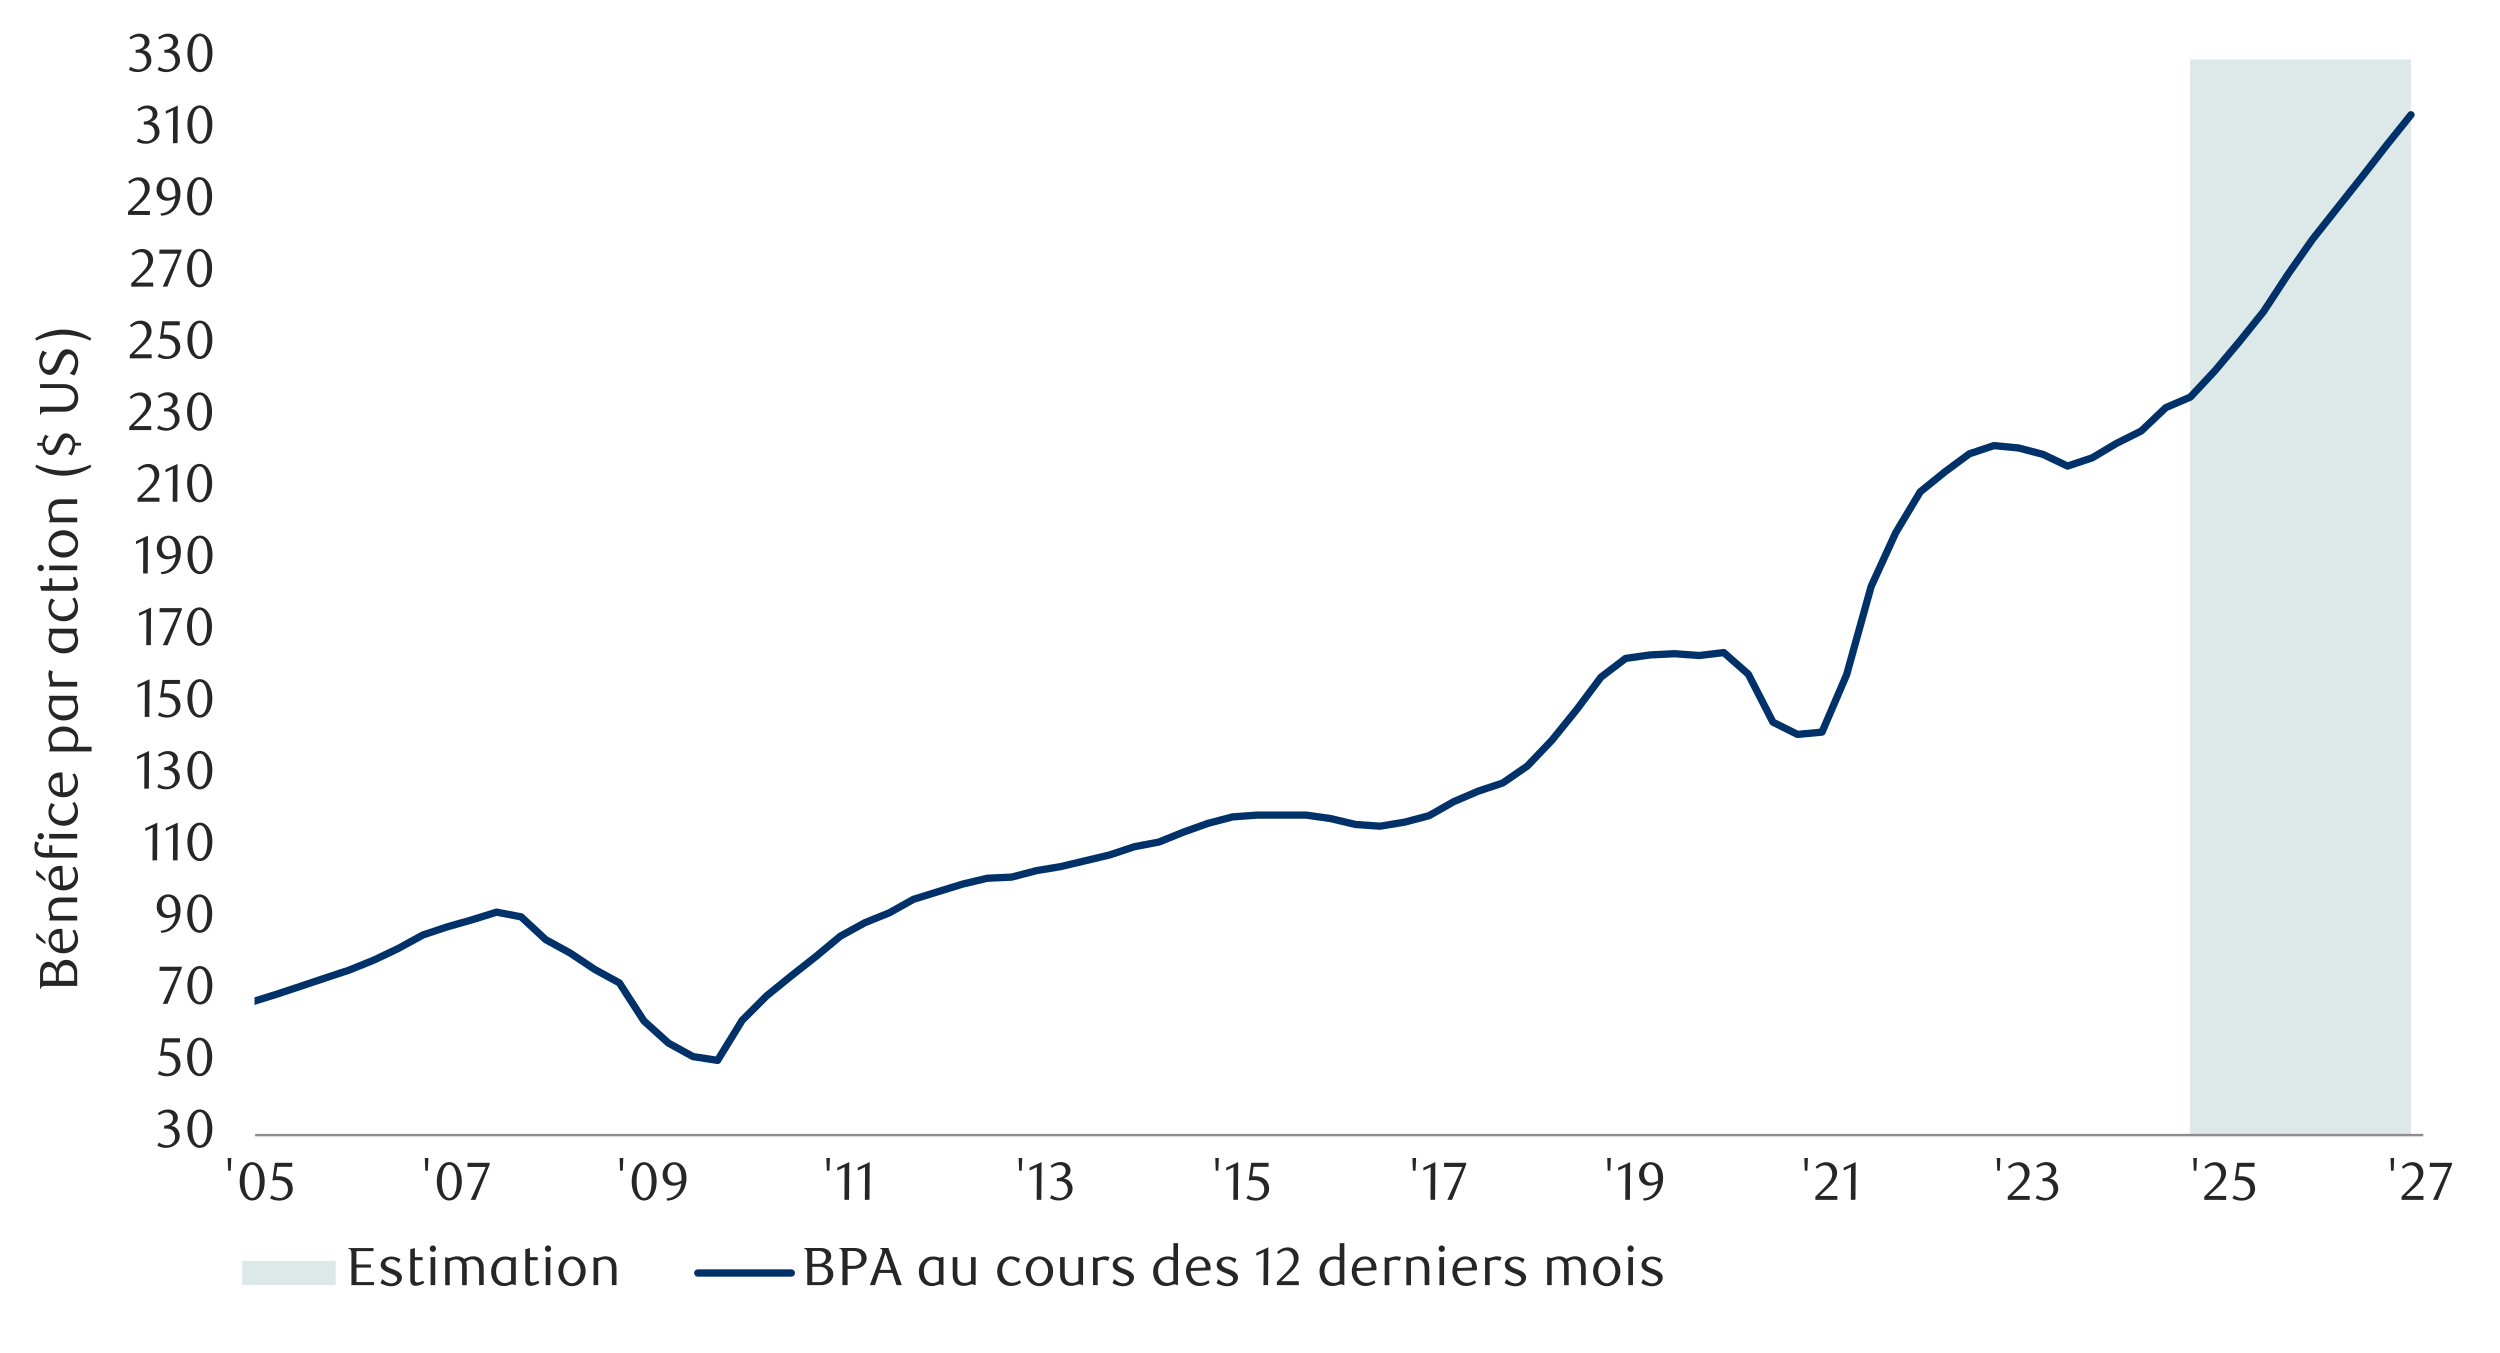 <svg xmlns="http://www.w3.org/2000/svg" xmlns:xlink="http://www.w3.org/1999/xlink" width="1460" height="790" viewBox="0 0 1460 790">
  <defs>
    <style>
      .a, .d, .f, .h {
        fill: none;
      }

      .b {
        clip-path: url(#a);
      }

      .c {
        clip-path: url(#b);
      }

      .d {
        stroke: #000;
        stroke-miterlimit: 10;
        stroke-width: 0.39px;
        opacity: 0;
      }

      .e {
        fill: #dce9e8;
      }

      .f {
        stroke: #8d8d8d;
        stroke-width: 1.42px;
      }

      .f, .h {
        stroke-linejoin: round;
      }

      .g {
        clip-path: url(#c);
      }

      .h {
        stroke: #003168;
        stroke-linecap: round;
        stroke-width: 4.27px;
      }

      .i {
        clip-path: url(#d);
      }

      .j {
        fill: #262626;
      }
    </style>
    <clipPath id="a">
      <rect class="a" x="-132.92" y="-721.72" width="1725.84" height="2233.44"/>
    </clipPath>
    <clipPath id="b">
      <rect class="a" x="9.21" y="15.32" width="1441.58" height="759.03"/>
    </clipPath>
    <clipPath id="c">
      <rect class="a" x="148.64" y="34.55" width="1268.46" height="630.3"/>
    </clipPath>
    <clipPath id="d">
      <rect class="a" x="9.55" y="15.65" width="1441.25" height="758.69"/>
    </clipPath>
  </defs>
  <g class="b">
    <g class="c">
      <rect class="d" x="9.33" y="15.43" width="1441.36" height="758.95"/>
    </g>
    <polygon class="e" points="1279.03 34.74 1293.52 34.74 1307.85 34.74 1321.86 34.74 1336.19 34.74 1350.54 34.74 1364.87 34.74 1379.22 34.74 1393.55 34.74 1408.01 34.74 1408.01 662.9 1393.55 662.9 1379.22 662.9 1364.87 662.9 1350.54 662.9 1336.19 662.9 1321.86 662.9 1307.85 662.9 1293.52 662.9 1279.03 662.9 1279.03 34.74"/>
    <line class="f" x1="148.98" y1="662.9" x2="1415.2" y2="662.9"/>
    <g class="g">
      <polyline class="h" points="146.59 585.29 160.92 580.84 175.28 576.07 189.6 571.28 203.96 566.51 218.31 560.7 232.64 553.88 246.99 546.01 261.32 541.25 275.67 537.16 290 532.7 304.35 535.44 318.68 548.75 333.03 556.61 347.35 566.17 361.71 574.01 376.03 596.21 390.39 609.18 404.71 617.05 419.07 619.27 433.42 595.87 447.75 581.54 462.1 569.92 476.43 558.64 490.78 546.72 505.11 538.85 519.46 533.04 533.45 525.2 547.8 520.74 562.13 516.32 576.48 512.9 590.8 512.23 605.16 508.48 619.48 506.08 633.84 502.67 648.16 499.25 662.52 494.46 676.87 491.73 691.2 485.92 705.55 480.81 719.88 477.06 734.23 476.02 748.56 476.02 762.91 476.02 777.24 478.08 791.59 481.49 805.91 482.5 820.27 480.14 834.59 476.36 848.95 468.18 863.3 462.03 877.63 457.24 891.98 447.34 906.31 432.31 920.66 414.57 934.99 395.45 949.34 384.51 963.66 382.48 978.02 381.77 992.35 382.82 1006.7 381.1 1021.02 393.73 1035.38 421.73 1049.73 428.9 1064.06 427.54 1078.41 394.07 1092.74 342.52 1107.09 311.11 1121.42 287.22 1135.77 275.6 1150.1 265.03 1164.45 260.23 1178.78 261.59 1193.13 265.37 1207.45 272.19 1221.81 267.39 1236.13 258.88 1250.49 251.69 1264.84 238.04 1279.17 231.89 1293.52 216.52 1307.85 199.46 1321.86 182.03 1336.19 160.18 1350.54 139.71 1364.87 121.6 1379.22 103.5 1393.55 85.08 1408.01 67.03"/>
    </g>
    <g class="i">
      <g>
        <path class="j" d="M99.86,657.57a5.55,5.55,0,0,1,2.11.58,5.37,5.37,0,0,1,1.62,1.29,6,6,0,0,1,1,1.84,6.57,6.57,0,0,1,.37,2.26,5.6,5.6,0,0,1-.66,2.68,7.16,7.16,0,0,1-1.75,2.17,8.07,8.07,0,0,1-2.55,1.44,8.66,8.66,0,0,1-3,.52,12.58,12.58,0,0,1-2.47-.26A9.93,9.93,0,0,1,91.86,669l.94-1.79a8.38,8.38,0,0,0,4.9,1.6,4.29,4.29,0,0,0,1.69-.34,4.75,4.75,0,0,0,1.46-1,4.51,4.51,0,0,0,1-1.47,4.83,4.83,0,0,0,.38-1.94,5.73,5.73,0,0,0-.37-2.15,4.66,4.66,0,0,0-1-1.55,4.19,4.19,0,0,0-1.5-.94,5.35,5.35,0,0,0-1.84-.32H95.88v-1.76a6.18,6.18,0,0,0,3.7-1.16A3.78,3.78,0,0,0,101,653a3,3,0,0,0-1-2.36,3.64,3.64,0,0,0-2.47-.91,6.46,6.46,0,0,0-2.32.4,10.18,10.18,0,0,0-2.26,1.2l-.76-1.19a14.62,14.62,0,0,1,2.86-1.6,7.77,7.77,0,0,1,3-.6,7.29,7.29,0,0,1,2.35.36,5.74,5.74,0,0,1,1.81,1,4.39,4.39,0,0,1,1.62,3.46,4.32,4.32,0,0,1-.31,1.69,4.48,4.48,0,0,1-.85,1.35,5,5,0,0,1-1.26,1A9.09,9.09,0,0,1,99.86,657.57Z"/>
        <path class="j" d="M124,659.19a17.18,17.18,0,0,1-.55,4.5,12,12,0,0,1-1.53,3.53,7.54,7.54,0,0,1-2.32,2.32,5.55,5.55,0,0,1-2.93.81,5.26,5.26,0,0,1-2.89-.83,7.85,7.85,0,0,1-2.28-2.31,11.92,11.92,0,0,1-1.52-3.52,17.11,17.11,0,0,1-.55-4.47,17.57,17.57,0,0,1,.55-4.53,12.45,12.45,0,0,1,1.5-3.58,7.36,7.36,0,0,1,2.29-2.35,5.4,5.4,0,0,1,2.9-.83,5.48,5.48,0,0,1,2.93.83,7.66,7.66,0,0,1,2.32,2.35,12.13,12.13,0,0,1,1.53,3.57A17.26,17.26,0,0,1,124,659.19Zm-2.89,0a24.7,24.7,0,0,0-.28-3.87,14.14,14.14,0,0,0-.83-3.11,5.79,5.79,0,0,0-1.37-2,2.85,2.85,0,0,0-3.83,0,5.62,5.62,0,0,0-1.37,2,13.7,13.7,0,0,0-.83,3.08,26.54,26.54,0,0,0,0,7.69,12.82,12.82,0,0,0,.85,3.08,5.89,5.89,0,0,0,1.38,2,2.72,2.72,0,0,0,1.88.74,2.77,2.77,0,0,0,1.9-.74,5.52,5.52,0,0,0,1.39-2,13.81,13.81,0,0,0,.83-3.06A23.89,23.89,0,0,0,121.06,659.24Z"/>
      </g>
    </g>
    <g class="i">
      <g>
        <path class="j" d="M105.09,608.78H96.35l-.82,5.51c.23,0,.46,0,.69,0l.69,0a10.58,10.58,0,0,1,4.14.7,7.05,7.05,0,0,1,2.61,1.76,6.29,6.29,0,0,1,1.36,2.37,8.87,8.87,0,0,1,.39,2.54,6.26,6.26,0,0,1-.65,2.85,6.65,6.65,0,0,1-1.73,2.17,7.74,7.74,0,0,1-2.51,1.38,9.18,9.18,0,0,1-3,.49,12.4,12.4,0,0,1-2.57-.27,11.26,11.26,0,0,1-2.81-1.08l1-1.8A8.29,8.29,0,0,0,98,626.94a4.41,4.41,0,0,0,1.69-.35,4.8,4.8,0,0,0,1.48-1,5,5,0,0,0,1-1.52,4.56,4.56,0,0,0,.4-2,6,6,0,0,0-.57-2.78,4.67,4.67,0,0,0-1.46-1.72,5.45,5.45,0,0,0-2-.86,11.11,11.11,0,0,0-2.28-.24,13.55,13.55,0,0,0-1.43.08c-.47,0-.91.11-1.31.17l1.45-10.38h10.16Z"/>
        <path class="j" d="M123.91,617.29a17.26,17.26,0,0,1-.55,4.51,11.8,11.8,0,0,1-1.53,3.54,7.57,7.57,0,0,1-2.33,2.32,5.47,5.47,0,0,1-2.93.82,5.27,5.27,0,0,1-2.89-.84,7.56,7.56,0,0,1-2.3-2.31,12.54,12.54,0,0,1-1.52-3.53,17.13,17.13,0,0,1-.55-4.48,17.6,17.6,0,0,1,.55-4.54,12.93,12.93,0,0,1,1.51-3.59,7.36,7.36,0,0,1,2.29-2.35,5.55,5.55,0,0,1,5.84,0,7.68,7.68,0,0,1,2.33,2.35,12.05,12.05,0,0,1,1.53,3.58A17.39,17.39,0,0,1,123.91,617.29Zm-2.89.05a25.88,25.88,0,0,0-.28-3.87,13.54,13.54,0,0,0-.84-3.12,5.62,5.62,0,0,0-1.37-2.06,2.77,2.77,0,0,0-1.92-.74,2.8,2.8,0,0,0-1.92.74,5.79,5.79,0,0,0-1.37,2.05,13.85,13.85,0,0,0-.83,3.08,26.68,26.68,0,0,0,0,7.71,12.69,12.69,0,0,0,.85,3.08,5.84,5.84,0,0,0,1.38,2,2.76,2.76,0,0,0,1.89.74,2.81,2.81,0,0,0,1.91-.74,5.59,5.59,0,0,0,1.38-2,13.27,13.27,0,0,0,.84-3.06A25.25,25.25,0,0,0,121,617.34Z"/>
      </g>
    </g>
    <g class="i">
      <g>
        <path class="j" d="M97.84,586.25H95.08L103.84,567H93.1l.19-2.42h12.87v.84Z"/>
        <path class="j" d="M124,575.47a17.1,17.1,0,0,1-.55,4.49A11.69,11.69,0,0,1,122,583.5a7.4,7.4,0,0,1-2.32,2.31,5.45,5.45,0,0,1-2.93.82,5.34,5.34,0,0,1-2.88-.83,7.76,7.76,0,0,1-2.29-2.31A12.13,12.13,0,0,1,110,580a17,17,0,0,1-.55-4.46A17.47,17.47,0,0,1,110,571a13.23,13.23,0,0,1,1.5-3.59A7.43,7.43,0,0,1,113.8,565a5.53,5.53,0,0,1,5.83,0,7.73,7.73,0,0,1,2.32,2.34,12.1,12.1,0,0,1,1.53,3.57A17.39,17.39,0,0,1,124,575.47Zm-2.89,0a24.57,24.57,0,0,0-.28-3.86,13.61,13.61,0,0,0-.83-3.11,5.58,5.58,0,0,0-1.37-2,2.85,2.85,0,0,0-3.83,0,5.6,5.6,0,0,0-1.36,2,13.22,13.22,0,0,0-.84,3.07,26.61,26.61,0,0,0,0,7.7,12.82,12.82,0,0,0,.85,3.08,6.09,6.09,0,0,0,1.38,2,2.75,2.75,0,0,0,1.89.73,2.8,2.8,0,0,0,1.9-.73,5.81,5.81,0,0,0,1.38-2,13.24,13.24,0,0,0,.83-3.07A23.8,23.8,0,0,0,121.14,575.51Z"/>
      </g>
    </g>
    <g class="i">
      <g>
        <path class="j" d="M93.82,543.53a9.47,9.47,0,0,0,2.85-.57,8.35,8.35,0,0,0,2.12-1.14,8.55,8.55,0,0,0,1.53-1.46,11.62,11.62,0,0,0,1-1.51,8.27,8.27,0,0,0,.76-2,11.14,11.14,0,0,0,.37-2.19,10.31,10.31,0,0,1-2.41,1.09,8.32,8.32,0,0,1-2.33.36,6.44,6.44,0,0,1-2.37-.44,5.77,5.77,0,0,1-2-1.27,6.24,6.24,0,0,1-1.32-2.05,7.44,7.44,0,0,1-.48-2.77,7.66,7.66,0,0,1,.58-3.08,7.11,7.11,0,0,1,1.52-2.28,6.35,6.35,0,0,1,2.17-1.41,6.64,6.64,0,0,1,2.51-.49,6.74,6.74,0,0,1,2.59.53,6.4,6.4,0,0,1,2.28,1.67,8.52,8.52,0,0,1,1.62,2.87,12.7,12.7,0,0,1,.61,4.13,15.47,15.47,0,0,1-.87,5.28,12.91,12.91,0,0,1-2.38,4.17,11,11,0,0,1-3.6,2.75,10.21,10.21,0,0,1-4.46,1Zm8.76-10.46q0-.35,0-.6v-.59a21.89,21.89,0,0,0-.24-3,8.74,8.74,0,0,0-.64-2.29,5.06,5.06,0,0,0-1.52-2.14,3.19,3.19,0,0,0-1.95-.66,2.85,2.85,0,0,0-1.4.37,3.51,3.51,0,0,0-1.2,1.05,5.57,5.57,0,0,0-.84,1.65,6.91,6.91,0,0,0-.31,2.18,6,6,0,0,0,1.16,4,3.81,3.81,0,0,0,3,1.34A7.61,7.61,0,0,0,102.58,533.07Z"/>
        <path class="j" d="M123.93,533.59a17.1,17.1,0,0,1-.55,4.49,11.69,11.69,0,0,1-1.53,3.54,7.4,7.4,0,0,1-2.32,2.31,5.45,5.45,0,0,1-2.93.82,5.31,5.31,0,0,1-2.88-.83,7.76,7.76,0,0,1-2.29-2.31,11.87,11.87,0,0,1-1.52-3.53,17,17,0,0,1-.55-4.46,17.47,17.47,0,0,1,.55-4.53,12.73,12.73,0,0,1,1.5-3.58,7.36,7.36,0,0,1,2.29-2.35,5.53,5.53,0,0,1,5.83,0,7.66,7.66,0,0,1,2.32,2.35,11.88,11.88,0,0,1,1.53,3.57A17.26,17.26,0,0,1,123.93,533.59Zm-2.89,0a24.66,24.66,0,0,0-.28-3.86,14.14,14.14,0,0,0-.83-3.11,5.58,5.58,0,0,0-1.37-2,2.85,2.85,0,0,0-3.83,0,5.6,5.6,0,0,0-1.36,2,13.17,13.17,0,0,0-.84,3.08,26.54,26.54,0,0,0,0,7.69,12.82,12.82,0,0,0,.85,3.08,5.89,5.89,0,0,0,1.38,2,2.75,2.75,0,0,0,1.89.74,2.81,2.81,0,0,0,1.9-.74,5.63,5.63,0,0,0,1.38-2,13.76,13.76,0,0,0,.83-3.07A23.71,23.71,0,0,0,121,533.63Z"/>
      </g>
    </g>
    <g class="i">
      <g>
        <path class="j" d="M89.05,502.47l.1-19.12-4.28,2v-1.7l7-3.23-.13,22Z"/>
        <path class="j" d="M101,502.47l.09-19.12-4.27,2v-1.7l7-3.23-.12,22Z"/>
        <path class="j" d="M124,491.68a17.57,17.57,0,0,1-.54,4.5,12.19,12.19,0,0,1-1.54,3.54,7.51,7.51,0,0,1-2.32,2.31,5.45,5.45,0,0,1-2.93.82,5.26,5.26,0,0,1-2.88-.84,7.53,7.53,0,0,1-2.29-2.31,12.07,12.07,0,0,1-1.52-3.52,17.43,17.43,0,0,1-.55-4.47,17.88,17.88,0,0,1,.55-4.52,12.81,12.81,0,0,1,1.51-3.59,7.2,7.2,0,0,1,2.28-2.34,5.53,5.53,0,0,1,5.83,0A7.62,7.62,0,0,1,122,483.6a12.38,12.38,0,0,1,1.54,3.57A17.76,17.76,0,0,1,124,491.68Zm-2.89.05a24.57,24.57,0,0,0-.28-3.86,13.47,13.47,0,0,0-.83-3.11,5.62,5.62,0,0,0-1.37-2.06,2.76,2.76,0,0,0-1.91-.74,2.8,2.8,0,0,0-1.92.74,5.6,5.6,0,0,0-1.36,2,13.31,13.31,0,0,0-.84,3.08,26.54,26.54,0,0,0,0,7.69,13.16,13.16,0,0,0,.85,3.08,5.89,5.89,0,0,0,1.38,2,2.72,2.72,0,0,0,1.89.74,2.76,2.76,0,0,0,1.9-.74,5.63,5.63,0,0,0,1.38-2,13.29,13.29,0,0,0,.83-3.06A23.8,23.8,0,0,0,121.14,491.73Z"/>
      </g>
    </g>
    <g class="i">
      <g>
        <path class="j" d="M84.25,460.59l.09-19.12-4.27,2v-1.7l7-3.23-.12,22Z"/>
        <path class="j" d="M99.92,448.19a5.37,5.37,0,0,1,2.1.58,5.08,5.08,0,0,1,1.62,1.29,5.91,5.91,0,0,1,1,1.83,6.62,6.62,0,0,1,.38,2.26,5.64,5.64,0,0,1-.66,2.69,7.35,7.35,0,0,1-1.76,2.17,8.16,8.16,0,0,1-2.55,1.44,8.62,8.62,0,0,1-3,.52,11.8,11.8,0,0,1-2.46-.27,10.13,10.13,0,0,1-2.75-1.08l.94-1.79a8.38,8.38,0,0,0,4.9,1.6,4.18,4.18,0,0,0,1.7-.35,4.84,4.84,0,0,0,1.46-.95,4.58,4.58,0,0,0,1.39-3.41,5.7,5.7,0,0,0-.37-2.15,4.46,4.46,0,0,0-1-1.56,4.1,4.1,0,0,0-1.5-.94,5.35,5.35,0,0,0-1.84-.31H95.93V448a6.22,6.22,0,0,0,3.7-1.16,3.78,3.78,0,0,0,1.45-3.21,3,3,0,0,0-1-2.35,3.56,3.56,0,0,0-2.47-.91,6.68,6.68,0,0,0-2.32.39A10.48,10.48,0,0,0,93,442l-.76-1.19a15,15,0,0,1,2.86-1.61,8,8,0,0,1,3-.59,7.23,7.23,0,0,1,2.34.36,5.79,5.79,0,0,1,1.82,1,4.61,4.61,0,0,1,1.19,1.51,4.41,4.41,0,0,1,.42,1.94,4.37,4.37,0,0,1-.31,1.7,4.74,4.74,0,0,1-.85,1.35,5,5,0,0,1-1.25,1A10.79,10.79,0,0,1,99.92,448.19Z"/>
        <path class="j" d="M124,449.8a17.57,17.57,0,0,1-.54,4.5,12.07,12.07,0,0,1-1.54,3.54,7.4,7.4,0,0,1-2.32,2.31,5.45,5.45,0,0,1-2.93.82,5.34,5.34,0,0,1-2.88-.83,7.68,7.68,0,0,1-2.29-2.32A12,12,0,0,1,110,454.3a17.41,17.41,0,0,1-.55-4.46,17.91,17.91,0,0,1,.55-4.53,12.81,12.81,0,0,1,1.51-3.59,7.3,7.3,0,0,1,2.28-2.34,5.53,5.53,0,0,1,5.83,0,7.73,7.73,0,0,1,2.32,2.34,12.38,12.38,0,0,1,1.54,3.57A17.82,17.82,0,0,1,124,449.8Zm-2.89.05a24.57,24.57,0,0,0-.28-3.86,13.61,13.61,0,0,0-.83-3.11,5.71,5.71,0,0,0-1.37-2.06,2.76,2.76,0,0,0-1.91-.74,2.8,2.8,0,0,0-1.92.74,5.78,5.78,0,0,0-1.36,2,13.31,13.31,0,0,0-.84,3.08,26.61,26.61,0,0,0,0,7.7,13.21,13.21,0,0,0,.85,3.07,5.89,5.89,0,0,0,1.38,2,2.72,2.72,0,0,0,1.89.74,2.76,2.76,0,0,0,1.9-.74,5.63,5.63,0,0,0,1.38-2,13.29,13.29,0,0,0,.83-3.06A23.8,23.8,0,0,0,121.14,449.85Z"/>
      </g>
    </g>
    <g class="i">
      <g>
        <path class="j" d="M84.52,418.69l.09-19.13-4.27,2.05v-1.7l7-3.23-.12,22Z"/>
        <path class="j" d="M105.08,399.41H96.35l-.81,5.49.69,0,.69,0a10.76,10.76,0,0,1,4.13.69,7.18,7.18,0,0,1,2.61,1.76,6.4,6.4,0,0,1,1.35,2.37,8.8,8.8,0,0,1,.39,2.53,6.31,6.31,0,0,1-.64,2.84A6.78,6.78,0,0,1,103,417.2a8.14,8.14,0,0,1-2.51,1.38,9.43,9.43,0,0,1-3,.49A12.3,12.3,0,0,1,95,418.8a11,11,0,0,1-2.81-1.08l1-1.79a8.32,8.32,0,0,0,4.87,1.6,4.4,4.4,0,0,0,1.68-.35,4.64,4.64,0,0,0,1.47-1,4.78,4.78,0,0,0,1-1.51,4.72,4.72,0,0,0,.39-1.95A6.11,6.11,0,0,0,102,410a4.82,4.82,0,0,0-1.46-1.71,5.47,5.47,0,0,0-2-.86,11.19,11.19,0,0,0-2.28-.24,13.55,13.55,0,0,0-1.43.08c-.47.05-.91.11-1.3.18l1.44-10.37h10.14Z"/>
        <path class="j" d="M124,407.9a17.12,17.12,0,0,1-.55,4.5,12.18,12.18,0,0,1-1.53,3.54,7.73,7.73,0,0,1-2.32,2.31,5.56,5.56,0,0,1-2.93.82,5.27,5.27,0,0,1-2.89-.84,7.51,7.51,0,0,1-2.28-2.31A11.81,11.81,0,0,1,110,412.4a17,17,0,0,1-.55-4.47,17.44,17.44,0,0,1,.55-4.52,12.51,12.51,0,0,1,1.5-3.59,7.23,7.23,0,0,1,2.29-2.34,5.33,5.33,0,0,1,2.9-.84,5.4,5.4,0,0,1,2.93.84,7.62,7.62,0,0,1,2.32,2.34,12.37,12.37,0,0,1,1.53,3.57A17.31,17.31,0,0,1,124,407.9Zm-2.89.05a24.57,24.57,0,0,0-.28-3.86A14,14,0,0,0,120,401a5.75,5.75,0,0,0-1.37-2.06,2.85,2.85,0,0,0-3.83,0,5.62,5.62,0,0,0-1.37,2,13.85,13.85,0,0,0-.83,3.08,26.54,26.54,0,0,0,0,7.69,12.69,12.69,0,0,0,.85,3.08,5.63,5.63,0,0,0,1.38,2,2.72,2.72,0,0,0,1.88.74,2.77,2.77,0,0,0,1.9-.74,5.52,5.52,0,0,0,1.39-2,13.81,13.81,0,0,0,.83-3.06A23.8,23.8,0,0,0,121.1,408Z"/>
      </g>
    </g>
    <g class="i">
      <g>
        <path class="j" d="M85.4,376.78l.09-19.12-4.27,2V358l7-3.23-.12,22Z"/>
        <path class="j" d="M97.86,376.78H95.1l8.76-19.22H93.12l.19-2.41h12.88V356Z"/>
        <path class="j" d="M123.8,366a17.1,17.1,0,0,1-.55,4.49,11.69,11.69,0,0,1-1.53,3.54,7.4,7.4,0,0,1-2.32,2.31,5.45,5.45,0,0,1-2.93.82,5.31,5.31,0,0,1-2.88-.83A7.76,7.76,0,0,1,111.3,374a12.13,12.13,0,0,1-1.52-3.53,17,17,0,0,1-.55-4.46,17.47,17.47,0,0,1,.55-4.53,13.23,13.23,0,0,1,1.5-3.59,7.43,7.43,0,0,1,2.29-2.34,5.53,5.53,0,0,1,5.83,0,7.73,7.73,0,0,1,2.32,2.34,12.1,12.1,0,0,1,1.53,3.57A17.39,17.39,0,0,1,123.8,366Zm-2.89,0a24.57,24.57,0,0,0-.28-3.86,13.61,13.61,0,0,0-.83-3.11,5.71,5.71,0,0,0-1.37-2.06,2.88,2.88,0,0,0-3.83,0,5.73,5.73,0,0,0-1.36,2.05,13.08,13.08,0,0,0-.84,3.07,26.61,26.61,0,0,0,0,7.7,12.82,12.82,0,0,0,.85,3.08,6.09,6.09,0,0,0,1.38,2,2.75,2.75,0,0,0,1.89.73,2.8,2.8,0,0,0,1.9-.73,5.81,5.81,0,0,0,1.38-2,13.24,13.24,0,0,0,.83-3.07A23.8,23.8,0,0,0,120.91,366Z"/>
      </g>
    </g>
    <g class="i">
      <g>
        <path class="j" d="M83.58,334.91l.09-19.17-4.27,2.05v-1.7l7-3.25-.12,22.07Z"/>
        <path class="j" d="M93.87,334.06a9.79,9.79,0,0,0,2.86-.57,8.52,8.52,0,0,0,3.66-2.61,11.62,11.62,0,0,0,1-1.51,8.36,8.36,0,0,0,.76-2,12,12,0,0,0,.38-2.19,10,10,0,0,1-2.43,1.09,8.21,8.21,0,0,1-2.33.36,6.48,6.48,0,0,1-2.37-.44,5.58,5.58,0,0,1-2-1.27,5.94,5.94,0,0,1-1.32-2.05,7.35,7.35,0,0,1-.49-2.79,7.69,7.69,0,0,1,.58-3.08,7.13,7.13,0,0,1,1.53-2.28A6.53,6.53,0,0,1,96,313.33a6.89,6.89,0,0,1,2.52-.49,6.57,6.57,0,0,1,2.59.54,6.28,6.28,0,0,1,2.28,1.67,8.15,8.15,0,0,1,1.62,2.88,12.44,12.44,0,0,1,.62,4.14,15.47,15.47,0,0,1-.87,5.28,12.84,12.84,0,0,1-2.39,4.19,11.08,11.08,0,0,1-3.6,2.75,10.29,10.29,0,0,1-4.47,1Zm8.78-10.48q0-.34,0-.6v-.6a23.7,23.7,0,0,0-.23-3,9.21,9.21,0,0,0-.65-2.3,5.13,5.13,0,0,0-1.52-2.14,3.2,3.2,0,0,0-2-.66,3,3,0,0,0-1.4.36,3.54,3.54,0,0,0-1.2,1.06,5.57,5.57,0,0,0-.84,1.65,7,7,0,0,0-.32,2.19,5.94,5.94,0,0,0,1.17,4,3.81,3.81,0,0,0,3,1.34A7.64,7.64,0,0,0,102.65,323.58Z"/>
        <path class="j" d="M124.11,324.1a17.18,17.18,0,0,1-.55,4.5,11.86,11.86,0,0,1-1.53,3.55,7.43,7.43,0,0,1-2.33,2.31,5.47,5.47,0,0,1-2.93.82,5.34,5.34,0,0,1-2.89-.83,7.71,7.71,0,0,1-2.3-2.32,12.29,12.29,0,0,1-1.52-3.53,17.43,17.43,0,0,1-.55-4.47,18,18,0,0,1,.55-4.54,12.68,12.68,0,0,1,1.51-3.59,7.36,7.36,0,0,1,2.29-2.35,5.5,5.5,0,0,1,5.84,0A7.68,7.68,0,0,1,122,316a12,12,0,0,1,1.53,3.57A17.47,17.47,0,0,1,124.11,324.1Zm-2.89,0a26.08,26.08,0,0,0-.28-3.87,13.59,13.59,0,0,0-.84-3.11,5.62,5.62,0,0,0-1.37-2.06,2.72,2.72,0,0,0-1.92-.74,2.76,2.76,0,0,0-1.92.74,5.74,5.74,0,0,0-1.37,2,13.8,13.8,0,0,0-.83,3.09,26.68,26.68,0,0,0,0,7.71,12.82,12.82,0,0,0,.85,3.08,5.77,5.77,0,0,0,1.39,2,2.68,2.68,0,0,0,1.88.74,2.77,2.77,0,0,0,1.91-.74,5.63,5.63,0,0,0,1.38-2,13.22,13.22,0,0,0,.84-3.07A25.06,25.06,0,0,0,121.22,324.14Z"/>
      </g>
    </g>
    <g class="i">
      <g>
        <path class="j" d="M80.31,293v-1.89L84.46,287a40.35,40.35,0,0,0,4.17-4.71,7.07,7.07,0,0,0,1.56-4.2,7,7,0,0,0-.3-2.09,5.55,5.55,0,0,0-.83-1.67A3.69,3.69,0,0,0,86,272.83a5.87,5.87,0,0,0-2.55.55,7.92,7.92,0,0,0-2.1,1.46l-.92-1.13a12.39,12.39,0,0,1,3-2.06,8,8,0,0,1,3.34-.68,6.28,6.28,0,0,1,2.42.46,6,6,0,0,1,2,1.28,6.16,6.16,0,0,1,1.33,2,6.34,6.34,0,0,1,.49,2.53,6.93,6.93,0,0,1-.55,2.75,13.45,13.45,0,0,1-1.35,2.44,18.45,18.45,0,0,1-1.7,2.06c-.6.61-1.14,1.14-1.62,1.58l-5,4.62H93.15V293Z"/>
        <path class="j" d="M100.86,293l.09-19.17-4.28,2.05v-1.7l7-3.24L103.56,293Z"/>
        <path class="j" d="M123.89,282.19a17.26,17.26,0,0,1-.55,4.51,11.91,11.91,0,0,1-1.53,3.54,7.57,7.57,0,0,1-2.33,2.32,5.56,5.56,0,0,1-2.93.82,5.27,5.27,0,0,1-2.89-.84,7.67,7.67,0,0,1-2.3-2.31,12.54,12.54,0,0,1-1.52-3.53,17.13,17.13,0,0,1-.55-4.48,17.6,17.6,0,0,1,.55-4.54,12.93,12.93,0,0,1,1.51-3.59,7.36,7.36,0,0,1,2.29-2.35,5.55,5.55,0,0,1,5.84,0,7.68,7.68,0,0,1,2.33,2.35,12.05,12.05,0,0,1,1.53,3.58A17.33,17.33,0,0,1,123.89,282.19Zm-2.89.05a25.88,25.88,0,0,0-.28-3.87,13.54,13.54,0,0,0-.84-3.12,5.62,5.62,0,0,0-1.37-2.06,2.77,2.77,0,0,0-1.92-.74,2.8,2.8,0,0,0-1.92.74,5.74,5.74,0,0,0-1.37,2,14,14,0,0,0-.83,3.09,26.68,26.68,0,0,0,0,7.71,12.82,12.82,0,0,0,.85,3.08,5.94,5.94,0,0,0,1.38,2.05,2.76,2.76,0,0,0,1.89.74,2.81,2.81,0,0,0,1.91-.74,5.68,5.68,0,0,0,1.38-2.05,13.22,13.22,0,0,0,.84-3.07A25,25,0,0,0,121,282.24Z"/>
      </g>
    </g>
    <g class="i">
      <g>
        <path class="j" d="M75.5,251.18V249.3l4.14-4.12a39.24,39.24,0,0,0,4.16-4.69,7.09,7.09,0,0,0,1.56-4.2,6.88,6.88,0,0,0-.3-2.08,5.55,5.55,0,0,0-.83-1.67,3.69,3.69,0,0,0-3-1.49,5.79,5.79,0,0,0-2.54.55,7.82,7.82,0,0,0-2.11,1.46l-.91-1.13a12.14,12.14,0,0,1,3-2.05A7.74,7.74,0,0,1,82,229.2a6.42,6.42,0,0,1,2.41.45,5.9,5.9,0,0,1,2,1.29,6,6,0,0,1,1.34,2,6.52,6.52,0,0,1,.48,2.53,7.08,7.08,0,0,1-.54,2.74,12.53,12.53,0,0,1-1.36,2.43,16.47,16.47,0,0,1-1.69,2q-.9.93-1.62,1.59l-5,4.61h10.3v2.32Z"/>
        <path class="j" d="M99.74,238.78a5.37,5.37,0,0,1,2.11.58,5.27,5.27,0,0,1,1.61,1.28,6.08,6.08,0,0,1,1.05,1.84,6.38,6.38,0,0,1,.38,2.26,5.64,5.64,0,0,1-.66,2.69,7.15,7.15,0,0,1-1.76,2.16A8.24,8.24,0,0,1,99.93,251a8.9,8.9,0,0,1-3,.52,11.89,11.89,0,0,1-2.47-.27,10.26,10.26,0,0,1-2.75-1.08l1-1.79a8.42,8.42,0,0,0,4.89,1.6,4.31,4.31,0,0,0,1.7-.35,4.87,4.87,0,0,0,1.46-1,4.4,4.4,0,0,0,1-1.47,4.82,4.82,0,0,0,.38-1.93,5.86,5.86,0,0,0-.37-2.15,4.62,4.62,0,0,0-1-1.56,4,4,0,0,0-1.5-.94,5.25,5.25,0,0,0-1.83-.31H95.75v-1.76a6.19,6.19,0,0,0,3.71-1.17,3.78,3.78,0,0,0,1.44-3.2,3,3,0,0,0-1-2.35,3.55,3.55,0,0,0-2.46-.91,6.74,6.74,0,0,0-2.33.39,10.27,10.27,0,0,0-2.26,1.21l-.75-1.2a14.34,14.34,0,0,1,2.86-1.6,7.91,7.91,0,0,1,3-.59,7.18,7.18,0,0,1,2.34.36,5.68,5.68,0,0,1,1.82,1,4.42,4.42,0,0,1,1.19,1.5,4.36,4.36,0,0,1,.43,1.95,4.6,4.6,0,0,1-.31,1.7,5,5,0,0,1-.85,1.35,5.74,5.74,0,0,1-1.26,1A9.89,9.89,0,0,1,99.74,238.78Z"/>
        <path class="j" d="M123.83,240.39a17.55,17.55,0,0,1-.55,4.5,12.19,12.19,0,0,1-1.54,3.54,7.62,7.62,0,0,1-2.32,2.31,5.51,5.51,0,0,1-2.93.82,5.26,5.26,0,0,1-2.88-.84,7.53,7.53,0,0,1-2.29-2.31,12.34,12.34,0,0,1-1.52-3.52,17.44,17.44,0,0,1-.54-4.47,17.9,17.9,0,0,1,.54-4.52,12.81,12.81,0,0,1,1.51-3.59A7.23,7.23,0,0,1,113.6,230a5.29,5.29,0,0,1,2.89-.84,5.35,5.35,0,0,1,2.93.84,7.51,7.51,0,0,1,2.32,2.34,12.38,12.38,0,0,1,1.54,3.57A17.75,17.75,0,0,1,123.83,240.39Zm-2.89.05a25.84,25.84,0,0,0-.28-3.86,13.45,13.45,0,0,0-.84-3.11,5.61,5.61,0,0,0-1.36-2.06,2.8,2.8,0,0,0-1.92-.74,2.76,2.76,0,0,0-1.91.74,5.62,5.62,0,0,0-1.37,2,13.33,13.33,0,0,0-.83,3.08,26.54,26.54,0,0,0,0,7.69,12.69,12.69,0,0,0,.85,3.08,5.63,5.63,0,0,0,1.38,2,2.72,2.72,0,0,0,1.88.74,2.79,2.79,0,0,0,1.9-.74,5.39,5.39,0,0,0,1.38-2,13.27,13.27,0,0,0,.84-3.06A25,25,0,0,0,120.94,240.44Z"/>
      </g>
    </g>
    <g class="i">
      <g>
        <path class="j" d="M75.77,209.28v-1.89l4.14-4.11a40.34,40.34,0,0,0,4.17-4.7,7.11,7.11,0,0,0,1.55-4.19,7,7,0,0,0-.3-2.09,5.5,5.5,0,0,0-.83-1.66,3.81,3.81,0,0,0-1.3-1.1,3.85,3.85,0,0,0-1.75-.39,5.79,5.79,0,0,0-2.54.55,7.41,7.41,0,0,0-2.1,1.46L75.89,190a12.92,12.92,0,0,1,3-2.05,7.89,7.89,0,0,1,3.33-.68,6.32,6.32,0,0,1,2.42.46,5.93,5.93,0,0,1,2,1.28A6.19,6.19,0,0,1,88,191a6.43,6.43,0,0,1,.49,2.52,7.14,7.14,0,0,1-.55,2.75,13.71,13.71,0,0,1-1.35,2.43,18.32,18.32,0,0,1-1.7,2c-.6.62-1.14,1.14-1.62,1.58l-5,4.61h10.3v2.33Z"/>
        <path class="j" d="M104.94,190H96.21l-.81,5.5.69-.05h.69a10.76,10.76,0,0,1,4.13.69,6.93,6.93,0,0,1,2.6,1.76,6.13,6.13,0,0,1,1.35,2.37,8.48,8.48,0,0,1,.4,2.52,6.23,6.23,0,0,1-.65,2.85,6.71,6.71,0,0,1-1.72,2.16,8,8,0,0,1-2.52,1.39,9.33,9.33,0,0,1-3,.48,12.9,12.9,0,0,1-2.55-.26A10.87,10.87,0,0,1,92,208.3l1-1.79a8.25,8.25,0,0,0,4.87,1.6,4.38,4.38,0,0,0,1.68-.34,4.67,4.67,0,0,0,1.47-1,4.7,4.7,0,0,0,1.43-3.45,6.08,6.08,0,0,0-.56-2.78,4.82,4.82,0,0,0-1.46-1.71,5.29,5.29,0,0,0-2-.86,11,11,0,0,0-2.27-.24,13.55,13.55,0,0,0-1.43.08c-.47,0-.91.11-1.31.17l1.45-10.36h10.14Z"/>
        <path class="j" d="M124,198.49a17.68,17.68,0,0,1-.54,4.5,12,12,0,0,1-1.54,3.53,7.4,7.4,0,0,1-2.32,2.31,5.45,5.45,0,0,1-2.93.82,5.34,5.34,0,0,1-2.88-.83,7.76,7.76,0,0,1-2.29-2.31A12.19,12.19,0,0,1,110,203a17.54,17.54,0,0,1-.55-4.47A17.91,17.91,0,0,1,110,194a12.74,12.74,0,0,1,1.51-3.58,7.34,7.34,0,0,1,2.28-2.35,5.53,5.53,0,0,1,5.83,0,7.66,7.66,0,0,1,2.32,2.35,12.14,12.14,0,0,1,1.54,3.57A17.7,17.7,0,0,1,124,198.49Zm-2.88,0a24.66,24.66,0,0,0-.29-3.87,13.61,13.61,0,0,0-.83-3.11,5.58,5.58,0,0,0-1.37-2.05,2.76,2.76,0,0,0-1.91-.74,2.8,2.8,0,0,0-1.92.74,5.6,5.6,0,0,0-1.36,2,13.17,13.17,0,0,0-.84,3.08,26.54,26.54,0,0,0,0,7.69,13.3,13.3,0,0,0,.85,3.08,5.89,5.89,0,0,0,1.38,2,2.76,2.76,0,0,0,1.89.74,2.81,2.81,0,0,0,1.9-.74,5.63,5.63,0,0,0,1.38-2,13.29,13.29,0,0,0,.83-3.06A23.84,23.84,0,0,0,121.12,198.54Z"/>
      </g>
    </g>
    <g class="i">
      <g>
        <path class="j" d="M76.65,167.4v-1.89l4.15-4.11A42,42,0,0,0,85,156.71a7.14,7.14,0,0,0,1.55-4.2,7,7,0,0,0-.3-2.09,5.38,5.38,0,0,0-.83-1.66,3.81,3.81,0,0,0-1.3-1.1,3.85,3.85,0,0,0-1.75-.39,5.79,5.79,0,0,0-2.54.55,7.77,7.77,0,0,0-2.1,1.46l-.91-1.13a12.1,12.1,0,0,1,3-2.05,7.74,7.74,0,0,1,3.33-.68,6.51,6.51,0,0,1,2.42.45,6,6,0,0,1,2,1.29,6,6,0,0,1,1.33,2,6.48,6.48,0,0,1,.49,2.53,7.09,7.09,0,0,1-.55,2.74,13,13,0,0,1-1.35,2.43,17.46,17.46,0,0,1-1.7,2c-.6.62-1.13,1.15-1.62,1.59l-5,4.6h10.3v2.33Z"/>
        <path class="j" d="M97.72,167.4H95l8.76-19.22H93l.19-2.42H106v.85Z"/>
        <path class="j" d="M123.85,156.61a17.12,17.12,0,0,1-.55,4.5,12.18,12.18,0,0,1-1.53,3.54,7.73,7.73,0,0,1-2.32,2.31,5.56,5.56,0,0,1-2.93.82,5.27,5.27,0,0,1-2.89-.84,7.51,7.51,0,0,1-2.28-2.31,11.81,11.81,0,0,1-1.52-3.52,17,17,0,0,1-.55-4.47,17.57,17.57,0,0,1,.55-4.53,12.57,12.57,0,0,1,1.5-3.58,7.23,7.23,0,0,1,2.29-2.34,5.33,5.33,0,0,1,2.9-.84,5.4,5.4,0,0,1,2.93.84,7.62,7.62,0,0,1,2.32,2.34,12.37,12.37,0,0,1,1.53,3.57A17.31,17.31,0,0,1,123.85,156.61Zm-2.89,0a24.57,24.57,0,0,0-.28-3.86,14,14,0,0,0-.83-3.11,5.75,5.75,0,0,0-1.37-2.06,2.85,2.85,0,0,0-3.83,0,5.62,5.62,0,0,0-1.37,2,13.85,13.85,0,0,0-.83,3.08,26.54,26.54,0,0,0,0,7.69,12.69,12.69,0,0,0,.85,3.08,5.63,5.63,0,0,0,1.38,2,2.72,2.72,0,0,0,1.88.74,2.77,2.77,0,0,0,1.9-.74,5.52,5.52,0,0,0,1.39-2,13.81,13.81,0,0,0,.83-3.06A23.8,23.8,0,0,0,121,156.66Z"/>
      </g>
    </g>
    <g class="i">
      <g>
        <path class="j" d="M74.75,125.49v-1.88l4.15-4.12a40.15,40.15,0,0,0,4.16-4.69,7,7,0,0,0,1.55-4.19,7.28,7.28,0,0,0-.29-2.09,5.46,5.46,0,0,0-.84-1.67,3.82,3.82,0,0,0-1.3-1.1,3.78,3.78,0,0,0-1.74-.39,6,6,0,0,0-2.55.55,8.16,8.16,0,0,0-2.1,1.46l-.91-1.13a12.38,12.38,0,0,1,3-2,8,8,0,0,1,3.33-.68,6.47,6.47,0,0,1,2.42.45,6.27,6.27,0,0,1,2,1.29,6,6,0,0,1,1.33,2,6.26,6.26,0,0,1,.49,2.52,6.91,6.91,0,0,1-.55,2.74,13,13,0,0,1-1.35,2.43,16.64,16.64,0,0,1-1.7,2.06c-.59.61-1.13,1.14-1.61,1.58l-5,4.61h10.3v2.32Z"/>
        <path class="j" d="M93.69,124.64a9.55,9.55,0,0,0,2.86-.56,8.72,8.72,0,0,0,2.12-1.15,8.47,8.47,0,0,0,1.52-1.46,12,12,0,0,0,1-1.5,8.83,8.83,0,0,0,.75-2,11.77,11.77,0,0,0,.38-2.18,10.34,10.34,0,0,1-2.42,1.08,8.25,8.25,0,0,1-2.32.36,6.33,6.33,0,0,1-2.38-.44,5.49,5.49,0,0,1-1.94-1.27,5.8,5.8,0,0,1-1.32-2,7.26,7.26,0,0,1-.49-2.78,7.9,7.9,0,0,1,.58-3.08,7.09,7.09,0,0,1,1.53-2.27A6.49,6.49,0,0,1,95.76,104a6.86,6.86,0,0,1,2.51-.48,6.79,6.79,0,0,1,2.6.53,6.33,6.33,0,0,1,2.27,1.67,8.52,8.52,0,0,1,1.62,2.87,12.44,12.44,0,0,1,.61,4.13,15.8,15.8,0,0,1-.86,5.28,12.93,12.93,0,0,1-2.39,4.17,10.94,10.94,0,0,1-3.59,2.75,10.25,10.25,0,0,1-4.46,1Zm8.76-10.45q0-.34,0-.6V113a23.54,23.54,0,0,0-.23-3,9.13,9.13,0,0,0-.65-2.29,5.05,5.05,0,0,0-1.51-2.14,3.2,3.2,0,0,0-2-.66,3,3,0,0,0-1.4.36,3.7,3.7,0,0,0-1.2,1A5.67,5.67,0,0,0,94.7,108a7,7,0,0,0-.32,2.19,5.91,5.91,0,0,0,1.17,4,3.77,3.77,0,0,0,3,1.33A7.59,7.59,0,0,0,102.45,114.19Z"/>
        <path class="j" d="M123.87,114.71a17.1,17.1,0,0,1-.55,4.49,12.33,12.33,0,0,1-1.53,3.54,7.5,7.5,0,0,1-2.32,2.31,5.47,5.47,0,0,1-2.93.82,5.34,5.34,0,0,1-2.89-.83,7.66,7.66,0,0,1-2.28-2.32,11.7,11.7,0,0,1-1.52-3.52,17,17,0,0,1-.55-4.46,17.47,17.47,0,0,1,.55-4.53,12.51,12.51,0,0,1,1.5-3.59,7.43,7.43,0,0,1,2.29-2.34,5.4,5.4,0,0,1,2.9-.83,5.48,5.48,0,0,1,2.93.83,7.84,7.84,0,0,1,2.32,2.34,12.65,12.65,0,0,1,1.53,3.57A17.39,17.39,0,0,1,123.87,114.71Zm-2.89,0a24.57,24.57,0,0,0-.28-3.86,13.59,13.59,0,0,0-.84-3.11,5.69,5.69,0,0,0-1.36-2.06,2.88,2.88,0,0,0-3.83,0,5.75,5.75,0,0,0-1.37,2,13.61,13.61,0,0,0-.83,3.07,26.61,26.61,0,0,0,0,7.7,12.6,12.6,0,0,0,.85,3.07,5.76,5.76,0,0,0,1.38,2,2.71,2.71,0,0,0,1.88.73,2.78,2.78,0,0,0,1.9-.73,5.52,5.52,0,0,0,1.38-2,13.13,13.13,0,0,0,.84-3.06A23.8,23.8,0,0,0,121,114.75Z"/>
      </g>
    </g>
    <g class="i">
      <g>
        <path class="j" d="M88,71.21a5.55,5.55,0,0,1,2.11.58,5.46,5.46,0,0,1,1.61,1.29,6.19,6.19,0,0,1,1.06,1.84,6.57,6.57,0,0,1,.37,2.26,5.6,5.6,0,0,1-.66,2.68A7.19,7.19,0,0,1,90.68,82a8,8,0,0,1-2.54,1.44,8.66,8.66,0,0,1-3,.52,12.58,12.58,0,0,1-2.47-.26,10,10,0,0,1-2.75-1.09l1-1.79a8.36,8.36,0,0,0,4.9,1.6,4.29,4.29,0,0,0,1.69-.34,4.75,4.75,0,0,0,1.46-1,4.45,4.45,0,0,0,1-1.48,4.78,4.78,0,0,0,.38-1.93A5.94,5.94,0,0,0,90,75.59,4.43,4.43,0,0,0,89,74a3.94,3.94,0,0,0-1.49-.94,5.35,5.35,0,0,0-1.84-.32H84V71a6.25,6.25,0,0,0,3.71-1.16,3.78,3.78,0,0,0,1.44-3.2,3,3,0,0,0-1-2.36,3.6,3.6,0,0,0-2.46-.91,6.78,6.78,0,0,0-2.33.39A11.2,11.2,0,0,0,81,65l-.75-1.19a14.34,14.34,0,0,1,2.86-1.6,7.74,7.74,0,0,1,3-.6A7.18,7.18,0,0,1,88.5,62a5.68,5.68,0,0,1,1.82,1,4.58,4.58,0,0,1,1.31,5.15,5,5,0,0,1-.85,1.35,5.22,5.22,0,0,1-1.26,1A9.09,9.09,0,0,1,88,71.21Z"/>
        <path class="j" d="M101,83.62l.09-19.13-4.27,2V64.84l7-3.24-.12,22Z"/>
        <path class="j" d="M124,72.83a17.68,17.68,0,0,1-.54,4.5A12,12,0,0,1,122,80.86a7.4,7.4,0,0,1-2.32,2.31,5.45,5.45,0,0,1-2.93.82,5.34,5.34,0,0,1-2.88-.83,7.76,7.76,0,0,1-2.29-2.31A12.19,12.19,0,0,1,110,77.33a17.54,17.54,0,0,1-.55-4.47,17.91,17.91,0,0,1,.55-4.53,12.74,12.74,0,0,1,1.51-3.58,7.23,7.23,0,0,1,2.28-2.35,5.53,5.53,0,0,1,5.83,0A7.66,7.66,0,0,1,122,64.75a12.14,12.14,0,0,1,1.54,3.57A17.7,17.7,0,0,1,124,72.83Zm-2.89,0a24.66,24.66,0,0,0-.28-3.86A13.61,13.61,0,0,0,120,65.9a5.58,5.58,0,0,0-1.37-2.05,2.72,2.72,0,0,0-1.91-.74,2.76,2.76,0,0,0-1.92.74,5.6,5.6,0,0,0-1.36,2,13.17,13.17,0,0,0-.84,3.08,26.54,26.54,0,0,0,0,7.69,13.3,13.3,0,0,0,.85,3.08,5.89,5.89,0,0,0,1.38,2,2.76,2.76,0,0,0,1.89.74,2.81,2.81,0,0,0,1.9-.74,5.63,5.63,0,0,0,1.38-2,13.29,13.29,0,0,0,.83-3.06A23.93,23.93,0,0,0,121.14,72.87Z"/>
      </g>
    </g>
    <g class="i">
      <g>
        <path class="j" d="M83.23,29.28a5.55,5.55,0,0,1,2.11.58A5.37,5.37,0,0,1,87,31.15,6.1,6.1,0,0,1,88,33a6.63,6.63,0,0,1,.38,2.27A5.67,5.67,0,0,1,87.73,38,7.19,7.19,0,0,1,86,40.12a8.18,8.18,0,0,1-2.55,1.45,8.91,8.91,0,0,1-3,.52A11.89,11.89,0,0,1,78,41.82a9.87,9.87,0,0,1-2.75-1.09l.94-1.79a8.41,8.41,0,0,0,4.91,1.6,4.3,4.3,0,0,0,1.7-.34,4.91,4.91,0,0,0,1.47-1,4.6,4.6,0,0,0,1-1.48,4.83,4.83,0,0,0,.38-1.94,5.73,5.73,0,0,0-.38-2.15,4.46,4.46,0,0,0-1-1.56,4.19,4.19,0,0,0-1.5-.94,5.41,5.41,0,0,0-1.85-.32H79.24V29.09A6.21,6.21,0,0,0,83,27.92a3.76,3.76,0,0,0,1.45-3.21,3,3,0,0,0-1-2.36,3.65,3.65,0,0,0-2.48-.91,6.73,6.73,0,0,0-2.32.39,10.61,10.61,0,0,0-2.27,1.22l-.76-1.2a14.19,14.19,0,0,1,2.87-1.6,7.79,7.79,0,0,1,3-.6,7.29,7.29,0,0,1,2.35.36,5.79,5.79,0,0,1,1.82,1,4.48,4.48,0,0,1,1.19,1.51,4.36,4.36,0,0,1,.43,1.95,4.56,4.56,0,0,1-.31,1.7,4.88,4.88,0,0,1-.85,1.36,5.74,5.74,0,0,1-1.26,1A10.44,10.44,0,0,1,83.23,29.28Z"/>
        <path class="j" d="M100,29.28a5.36,5.36,0,0,1,3.73,1.87A6.08,6.08,0,0,1,104.76,33a6.63,6.63,0,0,1,.38,2.27,5.67,5.67,0,0,1-.66,2.69,7.23,7.23,0,0,1-1.77,2.17,8.18,8.18,0,0,1-2.55,1.45,8.91,8.91,0,0,1-3,.52,12,12,0,0,1-2.47-.27A10,10,0,0,1,92,40.73l.94-1.79a8.44,8.44,0,0,0,4.91,1.6,4.3,4.3,0,0,0,1.7-.34,4.79,4.79,0,0,0,1.47-1,4.45,4.45,0,0,0,1-1.48,4.83,4.83,0,0,0,.38-1.94,5.94,5.94,0,0,0-.37-2.15,4.62,4.62,0,0,0-1-1.56,4.19,4.19,0,0,0-1.5-.94,5.35,5.35,0,0,0-1.84-.32H96V29.09a6.19,6.19,0,0,0,3.71-1.17,3.76,3.76,0,0,0,1.45-3.21,3,3,0,0,0-1-2.36,3.62,3.62,0,0,0-2.47-.91,6.74,6.74,0,0,0-2.33.39,10.61,10.61,0,0,0-2.27,1.22l-.75-1.2a14.12,14.12,0,0,1,2.86-1.6,7.82,7.82,0,0,1,3-.6,7.29,7.29,0,0,1,2.35.36,5.79,5.79,0,0,1,1.82,1,4.59,4.59,0,0,1,1.31,5.16,4.88,4.88,0,0,1-.85,1.36,5.74,5.74,0,0,1-1.26,1A10.32,10.32,0,0,1,100,29.28Z"/>
        <path class="j" d="M124.08,30.9a17.26,17.26,0,0,1-.55,4.51A11.92,11.92,0,0,1,122,39a7.54,7.54,0,0,1-2.32,2.32,5.57,5.57,0,0,1-2.94.82,5.24,5.24,0,0,1-2.88-.84,7.79,7.79,0,0,1-2.3-2.31A12.25,12.25,0,0,1,110,35.41a17.13,17.13,0,0,1-.55-4.48,17.6,17.6,0,0,1,.55-4.54,12.93,12.93,0,0,1,1.51-3.59,7.36,7.36,0,0,1,2.29-2.35,5.43,5.43,0,0,1,2.9-.83,5.49,5.49,0,0,1,2.94.83A7.66,7.66,0,0,1,122,22.8a12.06,12.06,0,0,1,1.54,3.58A17.33,17.33,0,0,1,124.08,30.9Zm-2.89.05a24.79,24.79,0,0,0-.29-3.88,13.11,13.11,0,0,0-.83-3.11,5.62,5.62,0,0,0-1.37-2.06,2.77,2.77,0,0,0-1.92-.74,2.8,2.8,0,0,0-1.92.74,5.74,5.74,0,0,0-1.37,2,13.8,13.8,0,0,0-.83,3.09,24.35,24.35,0,0,0-.28,3.85,24.48,24.48,0,0,0,.28,3.86,12.82,12.82,0,0,0,.85,3.08,6,6,0,0,0,1.38,2,2.76,2.76,0,0,0,1.89.74,2.83,2.83,0,0,0,1.91-.74,5.76,5.76,0,0,0,1.38-2,12.76,12.76,0,0,0,.83-3.07A23.75,23.75,0,0,0,121.19,31Z"/>
      </g>
    </g>
    <g class="i">
      <g>
        <path class="j" d="M133.25,683.67l-.29-7.38h2.11l-.32,7.38Z"/>
        <path class="j" d="M154.57,689.93a17.18,17.18,0,0,1-.55,4.5,12,12,0,0,1-1.54,3.53,7.52,7.52,0,0,1-2.31,2.32,5.55,5.55,0,0,1-2.93.81,5.26,5.26,0,0,1-2.89-.83,7.62,7.62,0,0,1-2.28-2.31,11.92,11.92,0,0,1-1.52-3.52A17.05,17.05,0,0,1,140,690a17.57,17.57,0,0,1,.55-4.53,12.45,12.45,0,0,1,1.5-3.58,7.36,7.36,0,0,1,2.29-2.35,5.4,5.4,0,0,1,2.9-.83,5.48,5.48,0,0,1,2.93.83,7.63,7.63,0,0,1,2.31,2.35,12.14,12.14,0,0,1,1.54,3.57A17.26,17.26,0,0,1,154.57,689.93Zm-2.89.05a24.7,24.7,0,0,0-.28-3.87,13.59,13.59,0,0,0-.84-3.11,5.65,5.65,0,0,0-1.36-2,2.85,2.85,0,0,0-3.83,0,5.62,5.62,0,0,0-1.37,2,13.19,13.19,0,0,0-.83,3.08,26.54,26.54,0,0,0,0,7.69,12.82,12.82,0,0,0,.85,3.08,5.63,5.63,0,0,0,1.38,2,2.72,2.72,0,0,0,1.88.74,2.79,2.79,0,0,0,1.9-.74,5.39,5.39,0,0,0,1.38-2,13.27,13.27,0,0,0,.84-3.06A23.89,23.89,0,0,0,151.68,690Z"/>
        <path class="j" d="M170.65,681.43h-8.73l-.82,5.5.69,0h.69a10.73,10.73,0,0,1,4.13.69,7.18,7.18,0,0,1,2.61,1.76,6.13,6.13,0,0,1,1.35,2.37,8.8,8.8,0,0,1,.39,2.53,6.21,6.21,0,0,1-.64,2.84,6.78,6.78,0,0,1-1.73,2.17,8.14,8.14,0,0,1-2.51,1.38,9.42,9.42,0,0,1-3,.48,13,13,0,0,1-2.56-.26,10.68,10.68,0,0,1-2.81-1.09l1-1.79a8.25,8.25,0,0,0,4.87,1.6,4.38,4.38,0,0,0,1.68-.34,4.69,4.69,0,0,0,1.48-1,5,5,0,0,0,1-1.51,4.78,4.78,0,0,0,.39-2,6,6,0,0,0-.56-2.78,4.72,4.72,0,0,0-1.46-1.71,5.31,5.31,0,0,0-2-.86,11.19,11.19,0,0,0-2.28-.24,13.55,13.55,0,0,0-1.43.08c-.47.05-.9.11-1.3.17l1.44-10.36h10.15Z"/>
      </g>
    </g>
    <g class="i">
      <g>
        <path class="j" d="M248.37,683.67l-.28-7.38h2.1l-.31,7.38Z"/>
        <path class="j" d="M269.69,689.93a17.18,17.18,0,0,1-.55,4.5,11.74,11.74,0,0,1-1.53,3.53,7.54,7.54,0,0,1-2.32,2.32,5.55,5.55,0,0,1-2.93.81,5.2,5.2,0,0,1-2.88-.83,7.65,7.65,0,0,1-2.29-2.31,11.92,11.92,0,0,1-1.52-3.52,17.05,17.05,0,0,1-.55-4.47,17.57,17.57,0,0,1,.55-4.53,12.73,12.73,0,0,1,1.5-3.58,7.36,7.36,0,0,1,2.29-2.35,5.4,5.4,0,0,1,2.9-.83,5.48,5.48,0,0,1,2.93.83,7.66,7.66,0,0,1,2.32,2.35,11.88,11.88,0,0,1,1.53,3.57A17.26,17.26,0,0,1,269.69,689.93Zm-2.89.05a24.7,24.7,0,0,0-.28-3.87,14.14,14.14,0,0,0-.83-3.11,5.66,5.66,0,0,0-1.37-2,2.85,2.85,0,0,0-3.83,0,5.74,5.74,0,0,0-1.37,2,13.7,13.7,0,0,0-.83,3.08,26.54,26.54,0,0,0,0,7.69,12.82,12.82,0,0,0,.85,3.08,5.89,5.89,0,0,0,1.38,2,2.75,2.75,0,0,0,1.89.74,2.81,2.81,0,0,0,1.9-.74,5.63,5.63,0,0,0,1.38-2,13.81,13.81,0,0,0,.83-3.06A23.89,23.89,0,0,0,266.8,690Z"/>
        <path class="j" d="M277.67,700.72H274.9l8.77-19.22H272.93l.18-2.42H286v.85Z"/>
      </g>
    </g>
    <g class="i">
      <g>
        <path class="j" d="M362.13,683.67l-.28-7.38H364l-.31,7.38Z"/>
        <path class="j" d="M383.45,689.93a17.18,17.18,0,0,1-.55,4.5,11.74,11.74,0,0,1-1.53,3.53,7.54,7.54,0,0,1-2.32,2.32,5.55,5.55,0,0,1-2.93.81,5.2,5.2,0,0,1-2.88-.83A7.65,7.65,0,0,1,371,698a11.92,11.92,0,0,1-1.52-3.52,17.05,17.05,0,0,1-.55-4.47,17.57,17.57,0,0,1,.55-4.53,12.73,12.73,0,0,1,1.5-3.58,7.36,7.36,0,0,1,2.29-2.35,5.4,5.4,0,0,1,2.9-.83,5.48,5.48,0,0,1,2.93.83,7.66,7.66,0,0,1,2.32,2.35,11.88,11.88,0,0,1,1.53,3.57A17.26,17.26,0,0,1,383.45,689.93Zm-2.89.05a24.7,24.7,0,0,0-.28-3.87,14.14,14.14,0,0,0-.83-3.11,5.66,5.66,0,0,0-1.37-2,2.85,2.85,0,0,0-3.83,0,5.74,5.74,0,0,0-1.37,2,13.7,13.7,0,0,0-.83,3.08,26.54,26.54,0,0,0,0,7.69,12.82,12.82,0,0,0,.85,3.08,5.89,5.89,0,0,0,1.38,2,2.75,2.75,0,0,0,1.89.74,2.81,2.81,0,0,0,1.9-.74,5.63,5.63,0,0,0,1.38-2,13.81,13.81,0,0,0,.83-3.06A23.89,23.89,0,0,0,380.56,690Z"/>
        <path class="j" d="M389.23,699.87a9.24,9.24,0,0,0,2.86-.57,8.7,8.7,0,0,0,2.12-1.14,8.83,8.83,0,0,0,1.52-1.46,12.87,12.87,0,0,0,1-1.51,8.74,8.74,0,0,0,.75-2,12,12,0,0,0,.38-2.19,10.16,10.16,0,0,1-2.42,1.09,8.27,8.27,0,0,1-2.33.36,6.52,6.52,0,0,1-2.37-.44,5.63,5.63,0,0,1-1.94-1.27,6,6,0,0,1-1.32-2A7.33,7.33,0,0,1,387,686a7.69,7.69,0,0,1,.58-3.08,7.28,7.28,0,0,1,1.52-2.28,6.61,6.61,0,0,1,2.17-1.41,6.88,6.88,0,0,1,2.51-.49,6.54,6.54,0,0,1,2.59.54,6.25,6.25,0,0,1,2.28,1.66,8.62,8.62,0,0,1,1.62,2.87,12.48,12.48,0,0,1,.61,4.13,15.72,15.72,0,0,1-.86,5.28,13.08,13.08,0,0,1-2.39,4.18,10.72,10.72,0,0,1-3.6,2.74,10.17,10.17,0,0,1-4.45,1ZM398,689.41q0-.35,0-.6v-.59a23.7,23.7,0,0,0-.23-3,9.13,9.13,0,0,0-.65-2.29,5.1,5.1,0,0,0-1.51-2.13,3.2,3.2,0,0,0-2-.66,3,3,0,0,0-1.4.36,3.7,3.7,0,0,0-1.2,1,5.57,5.57,0,0,0-.84,1.65,7,7,0,0,0-.31,2.18,5.91,5.91,0,0,0,1.17,4,3.78,3.78,0,0,0,3,1.34A7.61,7.61,0,0,0,398,689.41Z"/>
      </g>
    </g>
    <g class="i">
      <g>
        <path class="j" d="M482.88,683.67l-.28-7.38h2.1l-.31,7.38Z"/>
        <path class="j" d="M493.15,700.72l.09-19.13-4.27,2v-1.69l7-3.24-.13,22Z"/>
        <path class="j" d="M505.08,700.72l.1-19.13-4.27,2v-1.69l7-3.24-.13,22Z"/>
      </g>
    </g>
    <g class="i">
      <g>
        <path class="j" d="M595.17,683.67l-.28-7.38H597l-.31,7.38Z"/>
        <path class="j" d="M605.44,700.72l.1-19.13-4.27,2v-1.69l7-3.24-.13,22Z"/>
        <path class="j" d="M621.18,688.31a5.55,5.55,0,0,1,2.1.58,5.37,5.37,0,0,1,1.62,1.29A6,6,0,0,1,626,692a6.58,6.58,0,0,1,.38,2.26,5.6,5.6,0,0,1-.66,2.68,7.35,7.35,0,0,1-1.76,2.17,8.3,8.3,0,0,1-2.55,1.45,8.85,8.85,0,0,1-3,.51,12.4,12.4,0,0,1-2.46-.26,9.87,9.87,0,0,1-2.75-1.09l.94-1.79a8.38,8.38,0,0,0,4.9,1.6,4.29,4.29,0,0,0,1.69-.34,4.75,4.75,0,0,0,1.46-1,4.69,4.69,0,0,0,1-1.47,4.83,4.83,0,0,0,.37-1.94,5.73,5.73,0,0,0-.37-2.15,4.66,4.66,0,0,0-1-1.55,4.19,4.19,0,0,0-1.5-.94,5.35,5.35,0,0,0-1.84-.32h-1.66v-1.76a6.18,6.18,0,0,0,3.7-1.16,3.76,3.76,0,0,0,1.45-3.2,3,3,0,0,0-1-2.36,3.62,3.62,0,0,0-2.47-.91,6.46,6.46,0,0,0-2.32.4,10.41,10.41,0,0,0-2.26,1.2l-.76-1.19a14.92,14.92,0,0,1,2.86-1.6,7.79,7.79,0,0,1,3-.6,7.27,7.27,0,0,1,2.34.36,5.63,5.63,0,0,1,1.81,1,4.39,4.39,0,0,1,1.62,3.46,4.32,4.32,0,0,1-.31,1.69,4.48,4.48,0,0,1-.85,1.35,5,5,0,0,1-1.25,1A9.84,9.84,0,0,1,621.18,688.31Z"/>
      </g>
    </g>
    <g class="i">
      <g>
        <path class="j" d="M710,683.67l-.28-7.38h2.1l-.31,7.38Z"/>
        <path class="j" d="M720.27,700.72l.1-19.13-4.27,2v-1.69l7-3.24-.13,22Z"/>
        <path class="j" d="M740.84,681.43h-8.73l-.82,5.5.7,0h.69a10.76,10.76,0,0,1,4.13.69,7.13,7.13,0,0,1,2.6,1.76,6.13,6.13,0,0,1,1.35,2.37,8.82,8.82,0,0,1,.4,2.53,6.21,6.21,0,0,1-.65,2.84,6.65,6.65,0,0,1-1.73,2.17,8.14,8.14,0,0,1-2.51,1.38,9.33,9.33,0,0,1-3,.48,13,13,0,0,1-2.56-.26,11,11,0,0,1-2.81-1.09l1-1.79a8.22,8.22,0,0,0,4.86,1.6,4.31,4.31,0,0,0,1.68-.34,4.58,4.58,0,0,0,1.48-1,5.08,5.08,0,0,0,1-1.51,4.78,4.78,0,0,0,.39-2,6,6,0,0,0-.57-2.78,4.62,4.62,0,0,0-1.46-1.71,5.18,5.18,0,0,0-2-.86,11,11,0,0,0-2.27-.24,13.41,13.41,0,0,0-1.43.08c-.47.05-.91.11-1.31.17l1.45-10.36h10.14Z"/>
      </g>
    </g>
    <g class="i">
      <g>
        <path class="j" d="M825.14,683.67l-.28-7.38H827l-.32,7.38Z"/>
        <path class="j" d="M835.41,700.72l.1-19.13-4.27,2v-1.69l7-3.24-.13,22Z"/>
        <path class="j" d="M848,700.72h-2.76L854,681.5H843.23l.19-2.42H856.3v.85Z"/>
      </g>
    </g>
    <g class="i">
      <g>
        <path class="j" d="M938.9,683.67l-.28-7.38h2.11l-.32,7.38Z"/>
        <path class="j" d="M949.17,700.72l.1-19.13-4.27,2v-1.69l7-3.24-.13,22Z"/>
        <path class="j" d="M959.54,699.87a9.18,9.18,0,0,0,2.85-.57,8.35,8.35,0,0,0,2.12-1.14A8.55,8.55,0,0,0,966,696.7a12.72,12.72,0,0,0,1-1.51,8.27,8.27,0,0,0,.76-2,11.14,11.14,0,0,0,.37-2.19,9.81,9.81,0,0,1-2.42,1.09,8.2,8.2,0,0,1-2.32.36,6.44,6.44,0,0,1-2.37-.44,5.77,5.77,0,0,1-2-1.27,6.3,6.3,0,0,1-1.32-2,7.54,7.54,0,0,1-.48-2.78,7.69,7.69,0,0,1,.58-3.08,7,7,0,0,1,1.52-2.28,6.5,6.5,0,0,1,2.17-1.41,6.8,6.8,0,0,1,2.51-.49,6.57,6.57,0,0,1,2.59.54A6.25,6.25,0,0,1,969,680.9a8.43,8.43,0,0,1,1.61,2.87,12.47,12.47,0,0,1,.62,4.13,15.47,15.47,0,0,1-.87,5.28,13.06,13.06,0,0,1-2.38,4.18,10.92,10.92,0,0,1-3.6,2.74,10.21,10.21,0,0,1-4.46,1Zm8.76-10.46q0-.35,0-.6v-.59a21.89,21.89,0,0,0-.24-3,8.74,8.74,0,0,0-.64-2.29,5,5,0,0,0-1.52-2.13,3.19,3.19,0,0,0-1.95-.66,3,3,0,0,0-1.41.36,3.57,3.57,0,0,0-1.19,1,5.57,5.57,0,0,0-.84,1.65,7,7,0,0,0-.31,2.18,5.91,5.91,0,0,0,1.16,4,3.81,3.81,0,0,0,3,1.34A7.64,7.64,0,0,0,968.3,689.41Z"/>
      </g>
    </g>
    <g class="i">
      <g>
        <path class="j" d="M1054,683.67l-.28-7.38h2.11l-.32,7.38Z"/>
        <path class="j" d="M1060.17,700.72v-1.89l4.14-4.11a39.25,39.25,0,0,0,4.16-4.7,7.06,7.06,0,0,0,1.56-4.19,7,7,0,0,0-.3-2.09,5.5,5.5,0,0,0-.83-1.66,3.69,3.69,0,0,0-3.05-1.49,5.79,5.79,0,0,0-2.54.55,7.6,7.6,0,0,0-2.11,1.46l-.91-1.13a12.48,12.48,0,0,1,3-2.06,7.89,7.89,0,0,1,3.33-.68,6.42,6.42,0,0,1,2.41.46,5.88,5.88,0,0,1,2,1.28,6.19,6.19,0,0,1,1.34,2,6.43,6.43,0,0,1,.48,2.52,6.93,6.93,0,0,1-.55,2.75,13.06,13.06,0,0,1-1.34,2.43,18.32,18.32,0,0,1-1.7,2.05c-.6.62-1.14,1.15-1.62,1.58l-5,4.61H1073v2.33Z"/>
        <path class="j" d="M1080.89,700.72l.1-19.13-4.27,2v-1.69l7-3.24-.13,22Z"/>
      </g>
    </g>
    <g class="i">
      <g>
        <path class="j" d="M1166.39,683.67l-.28-7.38h2.1l-.31,7.38Z"/>
        <path class="j" d="M1172.52,700.72v-1.89l4.14-4.11a39.25,39.25,0,0,0,4.16-4.7,7.06,7.06,0,0,0,1.56-4.19,7,7,0,0,0-.3-2.09,5.5,5.5,0,0,0-.83-1.66,3.69,3.69,0,0,0-3-1.49,5.79,5.79,0,0,0-2.54.55,7.6,7.6,0,0,0-2.11,1.46l-.91-1.13a12.48,12.48,0,0,1,3-2.06,7.88,7.88,0,0,1,3.32-.68,6.47,6.47,0,0,1,2.42.46,5.88,5.88,0,0,1,2,1.28,6.19,6.19,0,0,1,1.34,2,6.43,6.43,0,0,1,.48,2.52,6.93,6.93,0,0,1-.55,2.75,12.55,12.55,0,0,1-1.35,2.43,18.26,18.26,0,0,1-1.69,2.05c-.6.62-1.14,1.15-1.62,1.58l-5,4.61h10.3v2.33Z"/>
        <path class="j" d="M1196.85,688.31a5.3,5.3,0,0,1,3.73,1.87,6.17,6.17,0,0,1,1.05,1.84,6.57,6.57,0,0,1,.37,2.26,5.6,5.6,0,0,1-.66,2.68,7.31,7.31,0,0,1-1.75,2.17,8.41,8.41,0,0,1-2.55,1.45,8.89,8.89,0,0,1-3,.51,12.58,12.58,0,0,1-2.47-.26,9.93,9.93,0,0,1-2.74-1.09l.94-1.79a8.38,8.38,0,0,0,4.9,1.6,4.29,4.29,0,0,0,1.69-.34,4.75,4.75,0,0,0,1.46-1,4.51,4.51,0,0,0,1-1.47,4.83,4.83,0,0,0,.38-1.94,5.73,5.73,0,0,0-.37-2.15,4.53,4.53,0,0,0-1-1.55,4.06,4.06,0,0,0-1.49-.94,5.35,5.35,0,0,0-1.84-.32h-1.66v-1.76a6.18,6.18,0,0,0,3.7-1.16,3.78,3.78,0,0,0,1.45-3.2,3.06,3.06,0,0,0-1-2.36,3.64,3.64,0,0,0-2.47-.91,6.46,6.46,0,0,0-2.32.4,10.46,10.46,0,0,0-2.27,1.2l-.75-1.19a14.62,14.62,0,0,1,2.86-1.6,7.77,7.77,0,0,1,3-.6,7.29,7.29,0,0,1,2.35.36,5.74,5.74,0,0,1,1.81,1,4.39,4.39,0,0,1,1.62,3.46,4.32,4.32,0,0,1-.31,1.69,4.48,4.48,0,0,1-.85,1.35,5,5,0,0,1-1.26,1A9.09,9.09,0,0,1,1196.85,688.31Z"/>
      </g>
    </g>
    <g class="i">
      <g>
        <path class="j" d="M1281.17,683.67l-.29-7.38H1283l-.32,7.38Z"/>
        <path class="j" d="M1287.29,700.72v-1.89l4.15-4.11a41.1,41.1,0,0,0,4.16-4.7,7.11,7.11,0,0,0,1.55-4.19,7,7,0,0,0-.3-2.09,5.28,5.28,0,0,0-.83-1.66,3.72,3.72,0,0,0-1.3-1.1,3.85,3.85,0,0,0-1.75-.39,5.83,5.83,0,0,0-2.54.55,7.7,7.7,0,0,0-2.1,1.46l-.91-1.13a12.44,12.44,0,0,1,3-2.06,7.93,7.93,0,0,1,3.33-.68,6.51,6.51,0,0,1,2.42.46,6.08,6.08,0,0,1,2,1.28,6.16,6.16,0,0,1,1.33,2A6.26,6.26,0,0,1,1300,685a7.11,7.11,0,0,1-.55,2.75,13.71,13.71,0,0,1-1.35,2.43,18.32,18.32,0,0,1-1.7,2.05c-.59.62-1.13,1.15-1.62,1.58l-5,4.61h10.3v2.33Z"/>
        <path class="j" d="M1316.65,681.43h-8.73l-.81,5.5.69,0h.69a10.76,10.76,0,0,1,4.13.69,7.13,7.13,0,0,1,2.6,1.76,6.13,6.13,0,0,1,1.35,2.37,8.49,8.49,0,0,1,.4,2.53,6.21,6.21,0,0,1-.65,2.84,6.75,6.75,0,0,1-1.72,2.17,8.19,8.19,0,0,1-2.52,1.38,9.33,9.33,0,0,1-3,.48,12.9,12.9,0,0,1-2.55-.26,10.87,10.87,0,0,1-2.82-1.09l1-1.79a8.25,8.25,0,0,0,4.87,1.6,4.38,4.38,0,0,0,1.68-.34,4.64,4.64,0,0,0,1.47-1,4.9,4.9,0,0,0,1-1.51,4.78,4.78,0,0,0,.39-2,6.08,6.08,0,0,0-.56-2.78,4.82,4.82,0,0,0-1.46-1.71,5.29,5.29,0,0,0-2-.86,11,11,0,0,0-2.27-.24,13.55,13.55,0,0,0-1.43.08c-.47.05-.91.11-1.3.17l1.44-10.36h10.14Z"/>
      </g>
    </g>
    <g class="i">
      <g>
        <path class="j" d="M1396.36,683.67l-.28-7.38h2.1l-.31,7.38Z"/>
        <path class="j" d="M1402.49,700.72v-1.89l4.14-4.11a39.25,39.25,0,0,0,4.16-4.7,7.06,7.06,0,0,0,1.56-4.19,7,7,0,0,0-.3-2.09,5.5,5.5,0,0,0-.83-1.66,3.69,3.69,0,0,0-3-1.49,5.79,5.79,0,0,0-2.54.55,7.6,7.6,0,0,0-2.11,1.46l-.91-1.13a12.48,12.48,0,0,1,3-2.06,7.89,7.89,0,0,1,3.33-.68,6.46,6.46,0,0,1,2.41.46,5.88,5.88,0,0,1,2,1.28,6.19,6.19,0,0,1,1.34,2,6.43,6.43,0,0,1,.48,2.52,6.93,6.93,0,0,1-.55,2.75,12.55,12.55,0,0,1-1.35,2.43,18.26,18.26,0,0,1-1.69,2.05c-.6.62-1.14,1.15-1.62,1.58l-5,4.61h10.3v2.33Z"/>
        <path class="j" d="M1423.65,700.72h-2.76l8.76-19.22h-10.74l.19-2.42H1432v.85Z"/>
      </g>
    </g>
    <g class="i">
      <g>
        <path class="j" d="M28.46,254.87A6.9,6.9,0,0,0,27,256.66a5.26,5.26,0,0,0-.71,2.77A4.47,4.47,0,0,0,27,262a2.42,2.42,0,0,0,2.11,1.05,2.66,2.66,0,0,0,1.28-.3,3.3,3.3,0,0,0,1-.86,7.73,7.73,0,0,0,.83-1.39c.26-.54.53-1.16.8-1.85s.57-1.34.87-2A8.31,8.31,0,0,1,35,254.87a5.62,5.62,0,0,1,1.44-1.28,3.75,3.75,0,0,1,1.92-.48,4.91,4.91,0,0,1,2.14.45,5.68,5.68,0,0,1,1.65,1.21,6.11,6.11,0,0,1,1.15,1.75,6.8,6.8,0,0,1,.57,2.06h3.49v1.64H43.82a12.41,12.41,0,0,1-.66,3.13A10.86,10.86,0,0,1,41.9,266l-2.17-1a8.78,8.78,0,0,0,.86-1,9.49,9.49,0,0,0,.84-1.34,8.56,8.56,0,0,0,.61-1.53,5.58,5.58,0,0,0,.24-1.62,5.11,5.11,0,0,0-.25-1.65,4.11,4.11,0,0,0-.66-1.21,2.73,2.73,0,0,0-.95-.76,2.55,2.55,0,0,0-3.18.82,14.11,14.11,0,0,0-2,3.56,20.24,20.24,0,0,1-.88,1.92,9.54,9.54,0,0,1-1.15,1.76,5.48,5.48,0,0,1-1.48,1.29,3.55,3.55,0,0,1-1.9.5,4.25,4.25,0,0,1-2-.45A5.37,5.37,0,0,1,26.35,264a6.62,6.62,0,0,1-1.07-1.73,7.55,7.55,0,0,1-.53-2h-3v-1.64h3a8.11,8.11,0,0,1,.58-2.53,17.21,17.21,0,0,1,1.05-2.19Z"/>
        <path class="j" d="M53.35,272.71c-.88.55-1.9,1.12-3.06,1.72a34.17,34.17,0,0,1-3.83,1.64A32.25,32.25,0,0,1,42,277.3a26.23,26.23,0,0,1-10,0,33.65,33.65,0,0,1-4.51-1.23,32.46,32.46,0,0,1-3.86-1.64c-1.16-.6-2.18-1.17-3-1.72l.6-1.32a32.32,32.32,0,0,0,3.46,1.4,36.24,36.24,0,0,0,4,1.1c1.38.31,2.77.55,4.19.73a33.57,33.57,0,0,0,8.34,0c1.41-.18,2.81-.43,4.17-.74s2.67-.68,3.93-1.1a32.72,32.72,0,0,0,3.5-1.39Z"/>
        <path class="j" d="M45.08,294.3H36a14.38,14.38,0,0,0-2.34.17,4.57,4.57,0,0,0-1.69.62,3.44,3.44,0,0,0-1.41,1.42,4,4,0,0,0-.48,1.93,6.08,6.08,0,0,0,.35,2.12,9.47,9.47,0,0,0,.88,1.74H45.08V305H28.74v-.41a8.41,8.41,0,0,0,.37-.93,2.6,2.6,0,0,0,.11-.74,3.46,3.46,0,0,0-.15-1c-.1-.34-.21-.69-.33-1.07s-.22-.79-.32-1.23a7,7,0,0,1-.15-1.54q0-3.72,2.43-5.35a6.5,6.5,0,0,1,2.14-.88,12.33,12.33,0,0,1,2.62-.25h9.62Z"/>
        <path class="j" d="M37,309.69a9.65,9.65,0,0,1,3.51.61A8.55,8.55,0,0,1,43.24,312,7.88,7.88,0,0,1,45,314.51a7.54,7.54,0,0,1,.65,3.09,7.63,7.63,0,0,1-.65,3.13,7.92,7.92,0,0,1-1.79,2.53A8.26,8.26,0,0,1,40.5,325a10.32,10.32,0,0,1-7,0,8.26,8.26,0,0,1-2.74-1.71A7.92,7.92,0,0,1,29,320.73a7.62,7.62,0,0,1-.64-3.13,7.54,7.54,0,0,1,.64-3.09A7.88,7.88,0,0,1,30.77,312a8.55,8.55,0,0,1,2.74-1.69A9.57,9.57,0,0,1,37,309.69Zm0,2.89a9.61,9.61,0,0,0-2.72.38A7.37,7.37,0,0,0,32.05,314a5.11,5.11,0,0,0-1.48,1.6,3.93,3.93,0,0,0-.54,2,3.86,3.86,0,0,0,.54,2,5.36,5.36,0,0,0,1.48,1.61,7.16,7.16,0,0,0,2.22,1.07,9.92,9.92,0,0,0,5.44,0,7.14,7.14,0,0,0,2.22-1.06,5.3,5.3,0,0,0,1.5-1.6,4,4,0,0,0,.55-2,3.94,3.94,0,0,0-.55-2,5.3,5.3,0,0,0-1.5-1.6A7.37,7.37,0,0,0,39.71,313,9.56,9.56,0,0,0,37,312.58Z"/>
        <path class="j" d="M23.8,329.9a1.83,1.83,0,0,1,1.31.52,1.79,1.79,0,0,1,0,2.58,1.94,1.94,0,0,1-2.64,0,1.79,1.79,0,0,1,0-2.58A1.84,1.84,0,0,1,23.8,329.9Zm21.28.44V333H28.74v-2.7Z"/>
        <path class="j" d="M44.43,337.9a11.21,11.21,0,0,1,.55,1.28,12.22,12.22,0,0,1,.37,1.35,6.77,6.77,0,0,1,.14,1.29,3.9,3.9,0,0,1-.22,1.3,2.47,2.47,0,0,1-.73,1.05,4.15,4.15,0,0,1-2.74.8H24.12l-.73-2.71h5.35v-4.5h1.8v4.5H41.83a1.63,1.63,0,0,0,1.28-.42,1.74,1.74,0,0,0,.36-1.15,3.35,3.35,0,0,0-.11-.84,8.46,8.46,0,0,0-.27-.91c-.1-.3-.21-.59-.33-.86a5.49,5.49,0,0,0-.3-.66l1.35-.63A11.28,11.28,0,0,1,44.43,337.9Z"/>
        <path class="j" d="M44.29,349.94a8,8,0,0,1,.63,1.31,10.12,10.12,0,0,1,.46,1.63,11.32,11.32,0,0,1,.17,2,8.19,8.19,0,0,1-.6,3.18,7,7,0,0,1-1.7,2.49,7.71,7.71,0,0,1-2.64,1.64,9.3,9.3,0,0,1-3.4.59,10.27,10.27,0,0,1-3.56-.59,8.54,8.54,0,0,1-2.83-1.65,7.41,7.41,0,0,1-2.52-5.66,9.5,9.5,0,0,1,.4-2.88,11.73,11.73,0,0,1,1.11-2.5l2.4,1.1a7.73,7.73,0,0,0-.74.76,5.57,5.57,0,0,0-.73,1,5.48,5.48,0,0,0-.53,1.21A4.27,4.27,0,0,0,30,355a3.88,3.88,0,0,0,.47,1.82,5.38,5.38,0,0,0,1.33,1.59,6.53,6.53,0,0,0,2,1.13,7.35,7.35,0,0,0,2.58.43,9.61,9.61,0,0,0,3.12-.47,7,7,0,0,0,2.28-1.28,5.29,5.29,0,0,0,1.41-1.86,5.13,5.13,0,0,0,.49-2.21,8,8,0,0,0-.3-2,8.36,8.36,0,0,0-1.18-2.45l1.39-.73C43.83,349.22,44.06,349.56,44.29,349.94Z"/>
        <path class="j" d="M45.08,367.19v.44a3,3,0,0,0-.47,1.54,3.43,3.43,0,0,0,.15,1c.11.33.23.69.37,1.07s.25.79.36,1.24a7.08,7.08,0,0,1,.15,1.53,7.62,7.62,0,0,1-.69,3.33,6.57,6.57,0,0,1-1.89,2.39,8.29,8.29,0,0,1-2.7,1.37,10.88,10.88,0,0,1-3.21.46,8.85,8.85,0,0,1-4.3-1,9.3,9.3,0,0,1-2.91-2.47,7.2,7.2,0,0,1-1.2-2.25,8.31,8.31,0,0,1-.37-2.47,10.42,10.42,0,0,1,.23-2.19,11.47,11.47,0,0,1,.49-1.68l-.53-2.33ZM31,369.9a7,7,0,0,0-.63,1.41,5.65,5.65,0,0,0-.28,1.8,5.5,5.5,0,0,0,.41,2.07A4.76,4.76,0,0,0,31.8,377a6.33,6.33,0,0,0,2.12,1.23,9,9,0,0,0,3,.45c2.72,0,4.69-.75,5.88-2.26a4.32,4.32,0,0,0,1-2.87,5,5,0,0,0-.14-1.16,7,7,0,0,0-.35-1,9.11,9.11,0,0,0-.42-.83,5,5,0,0,0-.41-.58Z"/>
        <path class="j" d="M31,392.21a6.8,6.8,0,0,0-.69,2.8,5.42,5.42,0,0,0,.23,1.57,8.83,8.83,0,0,0,.74,1.64H45.08v2.71H28.74v-.42a4.57,4.57,0,0,0,.37-.89,3.27,3.27,0,0,0,.11-.8,3.8,3.8,0,0,0-.15-1c-.1-.36-.21-.73-.33-1.12s-.22-.8-.32-1.26a6.83,6.83,0,0,1-.15-1.49,9,9,0,0,1,.1-1.24,7.9,7.9,0,0,1,.37-1.4Z"/>
        <path class="j" d="M45.08,406.37v.44a3.05,3.05,0,0,0-.48,1.54,3.46,3.46,0,0,0,.16,1l.36,1.07a10.81,10.81,0,0,1,.37,1.24,7.08,7.08,0,0,1,.15,1.53A7.65,7.65,0,0,1,45,416.5a6.57,6.57,0,0,1-1.89,2.39,8.29,8.29,0,0,1-2.7,1.37,10.88,10.88,0,0,1-3.21.46,8.82,8.82,0,0,1-4.3-1,9.19,9.19,0,0,1-2.91-2.47,6.81,6.81,0,0,1-1.2-2.25,8.32,8.32,0,0,1-.38-2.47,9.8,9.8,0,0,1,.24-2.19,11.47,11.47,0,0,1,.49-1.68l-.54-2.33Zm-14,2.71a6.71,6.71,0,0,0-.63,1.41,5.65,5.65,0,0,0-.28,1.8,5.31,5.31,0,0,0,.41,2.07,4.76,4.76,0,0,0,1.26,1.78,6.33,6.33,0,0,0,2.12,1.23,9,9,0,0,0,3,.45q4.08,0,5.88-2.26a4.32,4.32,0,0,0,1-2.87,4.56,4.56,0,0,0-.15-1.16,6.27,6.27,0,0,0-.77-1.87,3.37,3.37,0,0,0-.41-.58Z"/>
        <path class="j" d="M28.74,438.41a6.52,6.52,0,0,0,.37-1,3.72,3.72,0,0,0,.11-.83,3.12,3.12,0,0,0-.15-1c-.1-.32-.21-.65-.33-1s-.22-.73-.32-1.16a6.83,6.83,0,0,1-.15-1.53,6.59,6.59,0,0,1,.76-3.16A7.47,7.47,0,0,1,31,426.35a8.94,8.94,0,0,1,2.84-1.52,10.33,10.33,0,0,1,3.28-.52,10.88,10.88,0,0,1,3.15.47A8.39,8.39,0,0,1,43,426.19,6.88,6.88,0,0,1,45,428.55a7.15,7.15,0,0,1,.73,3.29,7.82,7.82,0,0,1-.31,2.15,12.66,12.66,0,0,1-.82,2.12h8.9v2.71H28.74Zm13.89-2.3a11.11,11.11,0,0,0,.88-1.73,5.85,5.85,0,0,0,.4-2.22,4.34,4.34,0,0,0-1.8-3.69,8.72,8.72,0,0,0-5.23-1.33,9.75,9.75,0,0,0-2.62.35,6.93,6.93,0,0,0-2.18,1,4.93,4.93,0,0,0-1.5,1.65,4.9,4.9,0,0,0-.4,3.46,7.19,7.19,0,0,0,.34,1,6.88,6.88,0,0,0,.43.86,3.87,3.87,0,0,0,.4.6Z"/>
        <path class="j" d="M36.79,462.7a9.06,9.06,0,0,0,2.9-.44A6.3,6.3,0,0,0,41.88,461a5.17,5.17,0,0,0,1.37-1.85,5.65,5.65,0,0,0,.48-2.33,6.91,6.91,0,0,0-.38-2.22,9.55,9.55,0,0,0-1.1-2.22l1.38-.72a9,9,0,0,1,1.55,3,11.33,11.33,0,0,1,.4,3,7.43,7.43,0,0,1-2.47,5.6A8.3,8.3,0,0,1,40.39,465a10.37,10.37,0,0,1-6.84,0,8.6,8.6,0,0,1-2.76-1.62A7.58,7.58,0,0,1,29,460.88a7.26,7.26,0,0,1-.66-3.09,7.11,7.11,0,0,1,.44-2.52,6.07,6.07,0,0,1,3.51-3.58,8,8,0,0,1,3.05-.54l.56,0,.57,0Zm-2-8.62-.36,0h-.34a4.77,4.77,0,0,0-1.74.3,3.49,3.49,0,0,0-1.29.8,3.28,3.28,0,0,0-.79,1.16A3.62,3.62,0,0,0,30,457.7a4.6,4.6,0,0,0,1.37,3.36,5.7,5.7,0,0,0,3.73,1.58Z"/>
        <path class="j" d="M44.29,469.37a8.41,8.41,0,0,1,.63,1.31,10,10,0,0,1,.46,1.64,11.24,11.24,0,0,1,.17,2,8.26,8.26,0,0,1-.6,3.18,7.17,7.17,0,0,1-1.7,2.49,8,8,0,0,1-2.64,1.64,9.52,9.52,0,0,1-3.4.59,10.45,10.45,0,0,1-3.55-.59A8.68,8.68,0,0,1,30.82,480a7.45,7.45,0,0,1-2.51-5.65,9.84,9.84,0,0,1,.39-2.88,11.1,11.1,0,0,1,1.12-2.5l2.39,1.1c-.23.21-.48.46-.74.75a6.54,6.54,0,0,0-.73,1,6.25,6.25,0,0,0-.53,1.21,4.32,4.32,0,0,0-.21,1.34,3.73,3.73,0,0,0,.48,1.82,5.19,5.19,0,0,0,1.32,1.59,6.66,6.66,0,0,0,2,1.14,7.59,7.59,0,0,0,2.58.42,9.57,9.57,0,0,0,3.12-.47,7,7,0,0,0,2.28-1.28,5.5,5.5,0,0,0,1.42-1.85,5.31,5.31,0,0,0,.48-2.22,8,8,0,0,0-.29-2,8.62,8.62,0,0,0-1.18-2.45l1.38-.72C43.83,468.65,44.06,469,44.29,469.37Z"/>
        <path class="j" d="M23.8,486.56a1.83,1.83,0,0,1,1.31.52,1.79,1.79,0,0,1,0,2.58,1.94,1.94,0,0,1-2.64,0,1.79,1.79,0,0,1,0-2.58A1.84,1.84,0,0,1,23.8,486.56Zm21.28.44v2.71H28.74V487Z"/>
        <path class="j" d="M22.89,492.22a12.6,12.6,0,0,0-.77,1.78,4.64,4.64,0,0,0-.27,1.46,2.17,2.17,0,0,0,1.21,2,8.86,8.86,0,0,0,4.05.68h1.63v-4.5h1.8v4.5H45.08v2.71H27.55a16.93,16.93,0,0,1-2.6-.18,6.19,6.19,0,0,1-2.12-.72,4.73,4.73,0,0,1-2.16-2.28,7.59,7.59,0,0,1-.58-3,11.31,11.31,0,0,1,.14-1.73,12.87,12.87,0,0,1,.36-1.58Z"/>
        <path class="j" d="M26.54,513.18v1.48L21.13,511v-3Zm10.25,4a9.06,9.06,0,0,0,2.9-.44,6.47,6.47,0,0,0,2.19-1.23,5.12,5.12,0,0,0,1.37-1.86,5.6,5.6,0,0,0,.48-2.32,6.91,6.91,0,0,0-.38-2.22,9.55,9.55,0,0,0-1.1-2.22l1.38-.73a9.15,9.15,0,0,1,1.55,3,11.46,11.46,0,0,1,.4,3,7.41,7.41,0,0,1-.66,3.13,7.52,7.52,0,0,1-1.81,2.47,8.3,8.3,0,0,1-2.72,1.62,10.4,10.4,0,0,1-6.85,0,8.66,8.66,0,0,1-2.75-1.62A7.51,7.51,0,0,1,29,515.38a7.18,7.18,0,0,1-.66-3.08,7.11,7.11,0,0,1,.44-2.52,6,6,0,0,1,1.32-2.12,6.3,6.3,0,0,1,2.19-1.47,8.18,8.18,0,0,1,3.05-.53h.56l.57.05Zm-2-8.62a2.46,2.46,0,0,0-.37,0h-.33a4.74,4.74,0,0,0-1.74.3,3.64,3.64,0,0,0-1.29.81,3.28,3.28,0,0,0-.79,1.16,3.62,3.62,0,0,0-.27,1.39,4.6,4.6,0,0,0,1.37,3.36,5.67,5.67,0,0,0,3.73,1.58Z"/>
        <path class="j" d="M45.08,526.91H36a13.34,13.34,0,0,0-2.34.17,4.64,4.64,0,0,0-1.69.61,3.41,3.41,0,0,0-1.41,1.43A4,4,0,0,0,30,531a6,6,0,0,0,.34,2.12,8.88,8.88,0,0,0,.88,1.74H45.08v2.71H28.75v-.41q.24-.57.36-.93a2.65,2.65,0,0,0,.11-.74,3.53,3.53,0,0,0-.15-1c-.1-.33-.2-.69-.32-1.07s-.23-.78-.33-1.23a7,7,0,0,1-.15-1.54c0-2.47.81-4.26,2.43-5.35a6.46,6.46,0,0,1,2.15-.88,12.24,12.24,0,0,1,2.61-.25h9.62Z"/>
        <path class="j" d="M26.54,549.94v1.48l-5.41-3.68v-3Zm10.25,4a9.06,9.06,0,0,0,2.9-.44,6.47,6.47,0,0,0,2.19-1.23,5.12,5.12,0,0,0,1.37-1.86,5.6,5.6,0,0,0,.47-2.32,6.89,6.89,0,0,0-.37-2.22,9.6,9.6,0,0,0-1.11-2.22l1.39-.73a9.34,9.34,0,0,1,1.55,3,11.46,11.46,0,0,1,.4,3,7.41,7.41,0,0,1-.66,3.13,7.52,7.52,0,0,1-1.81,2.47,8.4,8.4,0,0,1-2.72,1.62,10.4,10.4,0,0,1-6.85,0,8.55,8.55,0,0,1-2.75-1.62A7.4,7.4,0,0,1,29,552.14a7.18,7.18,0,0,1-.66-3.08,7.34,7.34,0,0,1,.44-2.52,6.18,6.18,0,0,1,1.33-2.12A6.3,6.3,0,0,1,32.26,543a8.13,8.13,0,0,1,3-.53h.57l.57.05Zm-2-8.62a2.2,2.2,0,0,0-.36,0h-.33a4.74,4.74,0,0,0-1.74.3,3.64,3.64,0,0,0-1.29.81,3.28,3.28,0,0,0-.79,1.16A3.61,3.61,0,0,0,30,549a4.61,4.61,0,0,0,1.37,3.37,5.67,5.67,0,0,0,3.73,1.58Z"/>
        <path class="j" d="M23.39,567.88a8.36,8.36,0,0,1,.41-2.76,5.5,5.5,0,0,1,1.1-1.9,4.55,4.55,0,0,1,1.56-1.12,4.6,4.6,0,0,1,1.78-.36,4.74,4.74,0,0,1,1.56.27,5.58,5.58,0,0,1,1.43.75A4.83,4.83,0,0,1,32.39,564a5.37,5.37,0,0,1,.76,1.68,7.85,7.85,0,0,1,1.93-3.73,5.12,5.12,0,0,1,3.8-1.38,5.61,5.61,0,0,1,2.28.49,6.2,6.2,0,0,1,2,1.4,6.82,6.82,0,0,1,1.4,2.28,8.53,8.53,0,0,1,.52,3v8H27.74c-.72,0-1.35,0-1.91.07a2.41,2.41,0,0,0-1.37.5,1.71,1.71,0,0,0-.53.62,1.87,1.87,0,0,0-.25.8h-.29Zm9.22.94a4.7,4.7,0,0,0-.26-1.57,4,4,0,0,0-.77-1.28,3.66,3.66,0,0,0-1.26-.86,4.58,4.58,0,0,0-1.77-.32A3,3,0,0,0,26,565.93a5.11,5.11,0,0,0-.85,3.11v3.72h7.46Zm10.7-.06A5.37,5.37,0,0,0,42.09,565a4.61,4.61,0,0,0-3.5-1.29A3.87,3.87,0,0,0,35.46,565a5,5,0,0,0-1.08,3.31v4.5h8.93Z"/>
      </g>
    </g>
    <g class="i">
      <g>
        <path class="j" d="M37.08,224.34a10.56,10.56,0,0,1,3.83.63,7.29,7.29,0,0,1,2.67,1.72,6.94,6.94,0,0,1,1.58,2.53,9.33,9.33,0,0,1,.52,3.12,9.91,9.91,0,0,1-.49,3.1A7.19,7.19,0,0,1,43.66,238,7.28,7.28,0,0,1,41,239.78a10.05,10.05,0,0,1-3.79.64h-9.5c-.72,0-1.35,0-1.91.08a2.58,2.58,0,0,0-1.37.52,1.81,1.81,0,0,0-.53.62,1.87,1.87,0,0,0-.25.8h-.29v-4.91h14a8.13,8.13,0,0,0,2.83-.44,5.25,5.25,0,0,0,1.9-1.2,4.65,4.65,0,0,0,1.09-1.77,6.49,6.49,0,0,0,.35-2.11,5.52,5.52,0,0,0-.48-2.4,4.34,4.34,0,0,0-1.35-1.68,6.13,6.13,0,0,0-2.09-1,10.27,10.27,0,0,0-2.69-.33H23.39v-2.27Z"/>
        <path class="j" d="M27.48,206.06a8.77,8.77,0,0,0-1.92,2.33,6.42,6.42,0,0,0-.81,3.22,5.58,5.58,0,0,0,.25,1.74,4.45,4.45,0,0,0,.71,1.39,3.17,3.17,0,0,0,1.1.93,3.1,3.1,0,0,0,1.43.33,2.72,2.72,0,0,0,1.62-.47,4.82,4.82,0,0,0,1.21-1.25,11.11,11.11,0,0,0,1-1.75c.29-.65.58-1.32.85-2s.64-1.55,1-2.33a10.26,10.26,0,0,1,1.23-2.1,6,6,0,0,1,1.66-1.52,4.43,4.43,0,0,1,2.29-.58,5.9,5.9,0,0,1,2.77.65,6.48,6.48,0,0,1,2.07,1.71,7.85,7.85,0,0,1,1.31,2.46,9.22,9.22,0,0,1,.46,2.87,12.45,12.45,0,0,1-.19,2.07,14.9,14.9,0,0,1-.5,2.07,15.73,15.73,0,0,1-.72,1.89,13.05,13.05,0,0,1-.89,1.59l-2.71-1.2a13.31,13.31,0,0,0,1.12-1.29,10,10,0,0,0,1-1.58,9.68,9.68,0,0,0,.71-1.79,6.85,6.85,0,0,0,.27-1.89,6.15,6.15,0,0,0-.27-1.86,5,5,0,0,0-.74-1.48,3.43,3.43,0,0,0-1.14-1,3,3,0,0,0-1.42-.34,2.86,2.86,0,0,0-1.65.48,5.63,5.63,0,0,0-1.29,1.29,10.81,10.81,0,0,0-1.06,1.85c-.31.69-.63,1.39-.94,2.1s-.67,1.52-1,2.29a10.94,10.94,0,0,1-1.3,2,6.37,6.37,0,0,1-1.65,1.47,4.2,4.2,0,0,1-2.19.56,5.23,5.23,0,0,1-2.62-.66,6.41,6.41,0,0,1-2-1.73,8.23,8.23,0,0,1-1.23-2.44,9.42,9.42,0,0,1-.42-2.78,10,10,0,0,1,.61-3.53,23.4,23.4,0,0,1,1.34-3Z"/>
        <path class="j" d="M52.72,198.91a32.54,32.54,0,0,0-3.49-1.38c-1.26-.42-2.57-.79-3.93-1.1a41.31,41.31,0,0,0-4.17-.74,32.34,32.34,0,0,0-8.34,0c-1.42.18-2.81.42-4.19.72a38.64,38.64,0,0,0-4,1.1,32.32,32.32,0,0,0-3.46,1.4l-.6-1.32c.86-.54,1.88-1.12,3-1.73a31.35,31.35,0,0,1,3.85-1.67A34.21,34.21,0,0,1,32,193a25.7,25.7,0,0,1,10,0,31.39,31.39,0,0,1,8.3,2.91c1.16.61,2.18,1.19,3.06,1.73Z"/>
      </g>
    </g>
    <rect class="e" x="141.39" y="736.38" width="54.63" height="14.08"/>
    <g class="i">
      <g>
        <path class="j" d="M218.43,750.52H205.24V733.2c0-.71,0-1.34-.06-1.9a2.41,2.41,0,0,0-.5-1.37,1.81,1.81,0,0,0-.62-.53,1.87,1.87,0,0,0-.8-.25v-.28h14.89v1.79h-10v7.77h8.47v1.86H208.2v8.43h10.23Z"/>
        <path class="j" d="M232.8,737.65a8.64,8.64,0,0,0-1.92-1.55,4.79,4.79,0,0,0-2.5-.66,3.65,3.65,0,0,0-2.32.73,2.19,2.19,0,0,0-.93,1.79,1.81,1.81,0,0,0,.35,1.1,3.21,3.21,0,0,0,.91.84,9,9,0,0,0,1.32.67c.51.21,1,.41,1.58.6s1.27.51,1.92.79a8.51,8.51,0,0,1,1.74,1,4.58,4.58,0,0,1,1.26,1.3,3.29,3.29,0,0,1,.49,1.83,4.33,4.33,0,0,1-.53,2.14,5.22,5.22,0,0,1-1.4,1.59,6.51,6.51,0,0,1-2,1,8,8,0,0,1-2.33.35,9.93,9.93,0,0,1-1.68-.16,16,16,0,0,1-1.69-.41,13.13,13.13,0,0,1-1.57-.58,8.72,8.72,0,0,1-1.3-.71l1.09-2.33a8.7,8.7,0,0,0,1,.88,10.31,10.31,0,0,0,1.26.8,7.57,7.57,0,0,0,1.4.6,4.7,4.7,0,0,0,1.46.24,4.09,4.09,0,0,0,2.53-.76,2.21,2.21,0,0,0,1-1.82,1.85,1.85,0,0,0-.36-1.12,3.47,3.47,0,0,0-1-.88,10.57,10.57,0,0,0-1.39-.73l-1.62-.67c-.63-.25-1.25-.53-1.87-.82a9.69,9.69,0,0,1-1.69-1,4.87,4.87,0,0,1-1.21-1.32,3.36,3.36,0,0,1-.45-1.76,3.87,3.87,0,0,1,.52-2,4.8,4.8,0,0,1,1.39-1.49,6.89,6.89,0,0,1,2-.94,7.56,7.56,0,0,1,2.29-.34,8.62,8.62,0,0,1,2.88.48,16.88,16.88,0,0,1,2.44,1Z"/>
        <path class="j" d="M246.61,749.87a11.06,11.06,0,0,1-1.27.55,11.81,11.81,0,0,1-1.36.37,6.77,6.77,0,0,1-1.29.14,4,4,0,0,1-1.3-.22,2.6,2.6,0,0,1-1-.73,4.15,4.15,0,0,1-.79-2.74V729.56l2.7-.73v5.35h4.5V736h-4.5v11.29a1.63,1.63,0,0,0,.43,1.28,1.7,1.7,0,0,0,1.15.36,3.22,3.22,0,0,0,.83-.11c.3-.07.61-.16.91-.26s.6-.22.87-.34l.66-.29.63,1.34C247.39,749.46,247,749.67,246.61,749.87Z"/>
        <path class="j" d="M254.62,729.24a1.83,1.83,0,0,1-.52,1.31,1.79,1.79,0,0,1-2.58,0,1.94,1.94,0,0,1,0-2.64,1.77,1.77,0,0,1,2.58,0A1.84,1.84,0,0,1,254.62,729.24Zm-.44,21.28h-2.71V734.18h2.71Z"/>
        <path class="j" d="M279.8,750.52v-9.07a14.48,14.48,0,0,0-.16-2.34,5.11,5.11,0,0,0-.53-1.68,3.72,3.72,0,0,0-1.44-1.45,3.77,3.77,0,0,0-1.85-.51,5.25,5.25,0,0,0-1.9.35,8.92,8.92,0,0,0-1.8,1,5.69,5.69,0,0,1,.41,1.82c0,.65.06,1.43.06,2.33v9.57h-2.71V740c0-.55,0-1-.06-1.48A3.24,3.24,0,0,0,268.2,736a3.34,3.34,0,0,0-1.75-.48,5.68,5.68,0,0,0-2.15.4,10.54,10.54,0,0,0-1.65.83v13.82H260V734.18h.41a9.33,9.33,0,0,0,.95.37,2.78,2.78,0,0,0,.75.11,3.48,3.48,0,0,0,1-.15l1.06-.33c.37-.11.77-.22,1.21-.32a7.08,7.08,0,0,1,1.55-.15,5.9,5.9,0,0,1,2.71.55,7.38,7.38,0,0,1,1.54,1,12.27,12.27,0,0,1,2.58-1.17,8.79,8.79,0,0,1,2.62-.41,6.85,6.85,0,0,1,2.93.63,5.11,5.11,0,0,1,2.24,2.12,5.81,5.81,0,0,1,.74,2,13.8,13.8,0,0,1,.2,2.49v9.56Z"/>
        <path class="j" d="M301.2,750.52h-.44a3.06,3.06,0,0,0-1.54-.47,3.43,3.43,0,0,0-1,.15l-1.07.36a11.44,11.44,0,0,1-1.24.37,7.08,7.08,0,0,1-1.53.15,7.7,7.7,0,0,1-3.34-.69,6.65,6.65,0,0,1-2.39-1.89,8.49,8.49,0,0,1-1.37-2.7,11.22,11.22,0,0,1-.45-3.21,8.85,8.85,0,0,1,1-4.3,9.3,9.3,0,0,1,2.47-2.91,7,7,0,0,1,2.25-1.2,8.31,8.31,0,0,1,2.47-.37,9.93,9.93,0,0,1,2.19.23,11.47,11.47,0,0,1,1.68.49l2.33-.53Zm-2.71-14a7.21,7.21,0,0,0-1.41-.63,5.65,5.65,0,0,0-1.8-.28,5.58,5.58,0,0,0-2.08.41,4.73,4.73,0,0,0-1.77,1.26,6,6,0,0,0-1.23,2.12,8.78,8.78,0,0,0-.46,3c0,2.72.76,4.69,2.27,5.88a4.3,4.3,0,0,0,2.86,1,5.06,5.06,0,0,0,1.17-.14,7.46,7.46,0,0,0,1-.35,7.08,7.08,0,0,0,.83-.43,4.74,4.74,0,0,0,.58-.4Z"/>
        <path class="j" d="M313.83,749.87a11.06,11.06,0,0,1-1.27.55,12.22,12.22,0,0,1-1.35.37,6.94,6.94,0,0,1-1.29.14,3.9,3.9,0,0,1-1.3-.22,2.56,2.56,0,0,1-1.06-.73,4.15,4.15,0,0,1-.79-2.74V729.56l2.71-.73v5.35H314V736h-4.5v11.29a1.63,1.63,0,0,0,.42,1.28,1.72,1.72,0,0,0,1.15.36,3.22,3.22,0,0,0,.83-.11c.31-.07.61-.16.92-.26s.59-.22.86-.34l.66-.29.63,1.34A11.49,11.49,0,0,1,313.83,749.87Z"/>
        <path class="j" d="M321.84,729.24a1.83,1.83,0,0,1-.52,1.31,1.79,1.79,0,0,1-2.58,0,1.94,1.94,0,0,1,0-2.64,1.77,1.77,0,0,1,2.58,0A1.84,1.84,0,0,1,321.84,729.24Zm-.44,21.28h-2.7V734.18h2.7Z"/>
        <path class="j" d="M342,742.43a9.65,9.65,0,0,1-.61,3.51,8.38,8.38,0,0,1-1.69,2.74,7.67,7.67,0,0,1-2.52,1.79,7.74,7.74,0,0,1-6.21,0,7.86,7.86,0,0,1-2.54-1.79,8.26,8.26,0,0,1-1.71-2.74,10.32,10.32,0,0,1,0-7,8.26,8.26,0,0,1,1.71-2.74,7.86,7.86,0,0,1,2.54-1.79,7.74,7.74,0,0,1,6.21,0,7.67,7.67,0,0,1,2.52,1.79,8.38,8.38,0,0,1,1.69,2.74A9.57,9.57,0,0,1,342,742.43Zm-2.89,0a9.56,9.56,0,0,0-.38-2.72,7.36,7.36,0,0,0-1.05-2.22A5.25,5.25,0,0,0,336,736a4,4,0,0,0-4,0,5.36,5.36,0,0,0-1.61,1.48,7.16,7.16,0,0,0-1.07,2.22,10.18,10.18,0,0,0,0,5.44,7.37,7.37,0,0,0,1.06,2.22,5.3,5.3,0,0,0,1.6,1.5,4,4,0,0,0,2,.55,3.91,3.91,0,0,0,2-.55,5.45,5.45,0,0,0,1.61-1.5,7.36,7.36,0,0,0,1.05-2.22A9.61,9.61,0,0,0,339.06,742.43Z"/>
        <path class="j" d="M357.34,750.52v-9.13a13.34,13.34,0,0,0-.17-2.34,4.57,4.57,0,0,0-.61-1.69,3.46,3.46,0,0,0-1.43-1.41,4,4,0,0,0-1.93-.48,6,6,0,0,0-2.11.35,8.36,8.36,0,0,0-1.74.88v13.82h-2.71V734.18h.41c.38.17.69.29.93.37a2.65,2.65,0,0,0,.74.11,3.58,3.58,0,0,0,1-.15l1.07-.33c.37-.11.78-.22,1.22-.32a7.08,7.08,0,0,1,1.55-.15c2.47,0,4.26.81,5.35,2.43a6.5,6.5,0,0,1,.88,2.14,13,13,0,0,1,.25,2.62v9.62Z"/>
      </g>
    </g>
    <line class="h" x1="407.5" y1="743.44" x2="462.13" y2="743.44"/>
    <g class="i">
      <g>
        <path class="j" d="M479.29,728.83a8.3,8.3,0,0,1,2.75.41,5.56,5.56,0,0,1,1.9,1.1,4.48,4.48,0,0,1,1.12,1.56,4.6,4.6,0,0,1,.36,1.78,5,5,0,0,1-.26,1.56,5.58,5.58,0,0,1-.75,1.43,5,5,0,0,1-1.22,1.16,5.47,5.47,0,0,1-1.68.76,7.7,7.7,0,0,1,3.72,1.94,5.05,5.05,0,0,1,1.39,3.79,5.61,5.61,0,0,1-.49,2.28,6.2,6.2,0,0,1-1.4,2,6.61,6.61,0,0,1-2.29,1.4,8.48,8.48,0,0,1-3,.52h-8V733.18c0-.72,0-1.35-.06-1.91a2.35,2.35,0,0,0-.51-1.37,1.77,1.77,0,0,0-.61-.53,1.87,1.87,0,0,0-.8-.25v-.29Zm-1,9.22a4.52,4.52,0,0,0,1.58-.26,4,4,0,0,0,1.27-.77,3.55,3.55,0,0,0,.87-1.26,4.57,4.57,0,0,0,.31-1.76,3,3,0,0,0-1.13-2.55,5.09,5.09,0,0,0-3.12-.85h-3.71v7.45Zm.07,10.7a5.31,5.31,0,0,0,3.8-1.22,4.61,4.61,0,0,0,1.29-3.5,3.87,3.87,0,0,0-1.29-3.13,5,5,0,0,0-3.3-1.08h-4.5v8.93Z"/>
        <path class="j" d="M492,750.52V733.18c0-.72,0-1.35-.06-1.91a2.41,2.41,0,0,0-.5-1.37,1.91,1.91,0,0,0-.62-.53,1.87,1.87,0,0,0-.8-.25v-.29h8.56a12.4,12.4,0,0,1,2.93.33,6.48,6.48,0,0,1,2.33,1.06,5.54,5.54,0,0,1,2.26,4.69,5.22,5.22,0,0,1-.55,2.39,6.21,6.21,0,0,1-1.54,1.94,7.26,7.26,0,0,1-2.38,1.3,9.25,9.25,0,0,1-3.05.47H495v9.51Zm11.05-15.61a4,4,0,0,0-1.29-3.23,5.49,5.49,0,0,0-3.62-1.08H495v8.62h3.18a5.43,5.43,0,0,0,3.62-1.09A4,4,0,0,0,503.08,734.91Z"/>
        <path class="j" d="M523.6,750.52l-2.46-7.11h-7.86L511,750.52H508l6.55-17.22a7.45,7.45,0,0,0,.66-2.89c-.05-.7-.51-1.12-1.39-1.29v-.29h5l7.86,21.69Zm-6.48-18.76-3.25,9.85h6.64Z"/>
        <path class="j" d="M551,750.52h-.44a3.06,3.06,0,0,0-1.54-.47,3.43,3.43,0,0,0-1,.15l-1.07.36a10.81,10.81,0,0,1-1.24.37,7.08,7.08,0,0,1-1.53.15,7.62,7.62,0,0,1-3.33-.69,6.57,6.57,0,0,1-2.39-1.89,8.29,8.29,0,0,1-1.37-2.7,10.88,10.88,0,0,1-.46-3.21,8.85,8.85,0,0,1,1-4.3,9.3,9.3,0,0,1,2.47-2.91,7,7,0,0,1,2.25-1.2,8.31,8.31,0,0,1,2.47-.37A9.8,9.8,0,0,1,547,734a11.47,11.47,0,0,1,1.68.49L551,734Zm-2.71-14a7,7,0,0,0-1.41-.63,5.65,5.65,0,0,0-1.8-.28,5.5,5.5,0,0,0-2.07.41,4.76,4.76,0,0,0-1.78,1.26,6.17,6.17,0,0,0-1.23,2.12,9,9,0,0,0-.45,3c0,2.72.75,4.69,2.26,5.88a4.32,4.32,0,0,0,2.87,1,5,5,0,0,0,1.16-.14,6.63,6.63,0,0,0,1.87-.78,4.07,4.07,0,0,0,.58-.4Z"/>
        <path class="j" d="M569.77,750.52h-.41a8.77,8.77,0,0,0-.93-.39,2.34,2.34,0,0,0-.74-.12,3.4,3.4,0,0,0-1,.15l-1.06.33c-.38.12-.78.22-1.23.32a7,7,0,0,1-1.54.15c-2.47,0-4.26-.81-5.35-2.42a5.81,5.81,0,0,1-.89-2.15,12.89,12.89,0,0,1-.24-2.61v-9.6h2.71v9.11a13.34,13.34,0,0,0,.17,2.34,4.52,4.52,0,0,0,.61,1.68,3.52,3.52,0,0,0,1.43,1.41,4.07,4.07,0,0,0,1.94.48,5.94,5.94,0,0,0,2.11-.35,8.8,8.8,0,0,0,1.73-.88V734.18h2.71Z"/>
        <path class="j" d="M595.23,749.73a8.41,8.41,0,0,1-1.31.63,10,10,0,0,1-1.64.46,11.16,11.16,0,0,1-2,.17,8.17,8.17,0,0,1-3.17-.6,7.12,7.12,0,0,1-2.5-1.7,7.85,7.85,0,0,1-1.63-2.64,9.3,9.3,0,0,1-.6-3.4,10.27,10.27,0,0,1,.6-3.56,8.54,8.54,0,0,1,1.65-2.83,7.41,7.41,0,0,1,5.65-2.52,9.5,9.5,0,0,1,2.88.4,11.81,11.81,0,0,1,2.51,1.11l-1.11,2.4c-.21-.23-.46-.48-.75-.74a5.94,5.94,0,0,0-1-.73,5.69,5.69,0,0,0-1.21-.53,4.32,4.32,0,0,0-1.34-.21,3.73,3.73,0,0,0-1.82.48,5.19,5.19,0,0,0-1.59,1.32,6.76,6.76,0,0,0-1.14,2,7.59,7.59,0,0,0-.42,2.58,9.61,9.61,0,0,0,.47,3.12,7,7,0,0,0,1.28,2.28,5.5,5.5,0,0,0,1.85,1.42,5.34,5.34,0,0,0,2.22.48,8,8,0,0,0,2-.3,8.36,8.36,0,0,0,2.45-1.18l.73,1.39C596,749.27,595.6,749.5,595.23,749.73Z"/>
        <path class="j" d="M615,742.43a9.65,9.65,0,0,1-.62,3.51,8.53,8.53,0,0,1-1.68,2.74,7.82,7.82,0,0,1-2.53,1.79,7.48,7.48,0,0,1-3.09.65,7.62,7.62,0,0,1-3.12-.65,8,8,0,0,1-2.54-1.79,8.4,8.4,0,0,1-1.7-2.74,10.32,10.32,0,0,1,0-7,8.4,8.4,0,0,1,1.7-2.74,8,8,0,0,1,2.54-1.79,7.62,7.62,0,0,1,3.12-.65,7.48,7.48,0,0,1,3.09.65,7.82,7.82,0,0,1,2.53,1.79,8.53,8.53,0,0,1,1.68,2.74A9.57,9.57,0,0,1,615,742.43Zm-2.9,0a9.56,9.56,0,0,0-.37-2.72,7.62,7.62,0,0,0-1.06-2.22A5.11,5.11,0,0,0,609,736a4,4,0,0,0-4,0,5.33,5.33,0,0,0-1.6,1.48,7.16,7.16,0,0,0-1.07,2.22,9.92,9.92,0,0,0,0,5.44,7.36,7.36,0,0,0,1,2.22,5.33,5.33,0,0,0,1.61,1.5,4,4,0,0,0,4,0,5.3,5.3,0,0,0,1.6-1.5,7.62,7.62,0,0,0,1.06-2.22A9.61,9.61,0,0,0,612.06,742.43Z"/>
        <path class="j" d="M632.49,750.52h-.41a8.77,8.77,0,0,0-.93-.39,2.34,2.34,0,0,0-.74-.12,3.4,3.4,0,0,0-1,.15l-1.06.33c-.37.12-.78.22-1.22.32a7.08,7.08,0,0,1-1.55.15q-3.7,0-5.35-2.42a5.81,5.81,0,0,1-.89-2.15,12.89,12.89,0,0,1-.24-2.61v-9.6h2.71v9.11a14.38,14.38,0,0,0,.17,2.34,4.7,4.7,0,0,0,.61,1.68,3.49,3.49,0,0,0,1.44,1.41,4,4,0,0,0,1.93.48,5.94,5.94,0,0,0,2.11-.35,8.54,8.54,0,0,0,1.73-.88V734.18h2.71Z"/>
        <path class="j" d="M647.06,736.42a6.8,6.8,0,0,0-2.8-.69,5.21,5.21,0,0,0-1.58.23,9.07,9.07,0,0,0-1.63.74v13.82h-2.71V734.18h.42a4.33,4.33,0,0,0,.89.37,3.2,3.2,0,0,0,.79.11,3.82,3.82,0,0,0,1-.15l1.11-.33c.39-.11.81-.22,1.26-.32a6.93,6.93,0,0,1,1.5-.15,9,9,0,0,1,1.24.1,7.9,7.9,0,0,1,1.4.37Z"/>
        <path class="j" d="M660.33,737.65a8.7,8.7,0,0,0-1.93-1.55,4.73,4.73,0,0,0-2.49-.66,3.64,3.64,0,0,0-2.32.73,2.19,2.19,0,0,0-.93,1.79,1.81,1.81,0,0,0,.35,1.1,3.21,3.21,0,0,0,.91.84,9,9,0,0,0,1.32.67c.51.21,1,.41,1.57.6s1.27.51,1.92.79a8.59,8.59,0,0,1,1.75,1,4.71,4.71,0,0,1,1.26,1.3,3.29,3.29,0,0,1,.49,1.83,4.23,4.23,0,0,1-.54,2.14,5.06,5.06,0,0,1-1.39,1.59,6.45,6.45,0,0,1-2,1,7.86,7.86,0,0,1-2.32.35,9.93,9.93,0,0,1-1.68-.16,16,16,0,0,1-1.69-.41A13.13,13.13,0,0,1,651,750a8.85,8.85,0,0,1-1.31-.71l1.1-2.33a9.41,9.41,0,0,0,1,.88,10.31,10.31,0,0,0,1.26.8,7.66,7.66,0,0,0,1.41.6,4.7,4.7,0,0,0,1.46.24,4,4,0,0,0,2.52-.76,2.2,2.2,0,0,0,1-1.82,1.85,1.85,0,0,0-.36-1.12,3.51,3.51,0,0,0-1-.88,11.09,11.09,0,0,0-1.38-.73l-1.62-.67c-.63-.25-1.26-.53-1.87-.82a9.69,9.69,0,0,1-1.69-1,4.72,4.72,0,0,1-1.21-1.32,3.37,3.37,0,0,1-.46-1.76,4,4,0,0,1,.52-2,4.84,4.84,0,0,1,1.4-1.49,7,7,0,0,1,2-.94,7.67,7.67,0,0,1,2.3-.34,8.7,8.7,0,0,1,2.88.48,16.28,16.28,0,0,1,2.43,1Z"/>
        <path class="j" d="M687.91,750.52h-.44a3.27,3.27,0,0,0-.77-.36,2.23,2.23,0,0,0-.71-.11,3.6,3.6,0,0,0-1,.15l-1.11.35c-.38.12-.81.24-1.29.35a7.84,7.84,0,0,1-1.62.15,7.46,7.46,0,0,1-3.54-.79,6.57,6.57,0,0,1-2.41-2.11,8.71,8.71,0,0,1-1.19-2.55,11.37,11.37,0,0,1-.38-3,9,9,0,0,1,1-4.29,8.8,8.8,0,0,1,2.48-2.93,7.69,7.69,0,0,1,2.38-1.23,8.8,8.8,0,0,1,2.63-.41,8,8,0,0,1,2,.21c.54.14,1,.27,1.34.4V726h2.71Zm-2.71-14.45a8.07,8.07,0,0,0-2.93-.6,6.14,6.14,0,0,0-2.26.43,5.16,5.16,0,0,0-1.89,1.31,6.43,6.43,0,0,0-1.31,2.2,9.23,9.23,0,0,0-.48,3.15,9,9,0,0,0,.33,2.39,6.68,6.68,0,0,0,1,2.14,5.11,5.11,0,0,0,1.74,1.52,5.05,5.05,0,0,0,2.5.59,4.7,4.7,0,0,0,2-.41,7.58,7.58,0,0,0,1.3-.76Z"/>
        <path class="j" d="M695.4,742.23a8.79,8.79,0,0,0,.44,2.9,6.3,6.3,0,0,0,1.23,2.19,5.17,5.17,0,0,0,1.85,1.37,5.64,5.64,0,0,0,2.33.47,6.89,6.89,0,0,0,2.22-.37,10,10,0,0,0,2.22-1.1l.72,1.38a9.24,9.24,0,0,1-3,1.55,11.33,11.33,0,0,1-3,.4,7.43,7.43,0,0,1-5.6-2.47,8.3,8.3,0,0,1-1.62-2.72,10.4,10.4,0,0,1,0-6.85,8.55,8.55,0,0,1,1.62-2.75,7.47,7.47,0,0,1,2.45-1.83,7.26,7.26,0,0,1,3.09-.66,7.34,7.34,0,0,1,2.52.44,6.28,6.28,0,0,1,2.12,1.33,6.15,6.15,0,0,1,1.46,2.19,7.93,7.93,0,0,1,.54,3c0,.17,0,.36,0,.57a4.65,4.65,0,0,1,0,.57Zm8.62-2a2.4,2.4,0,0,0,0-.37v-.33a4.74,4.74,0,0,0-.3-1.74,3.63,3.63,0,0,0-.8-1.29,3.28,3.28,0,0,0-1.16-.79,3.66,3.66,0,0,0-1.39-.27,4.64,4.64,0,0,0-3.37,1.37,5.72,5.72,0,0,0-1.57,3.73Z"/>
        <path class="j" d="M721.07,737.65a8.7,8.7,0,0,0-1.93-1.55,4.73,4.73,0,0,0-2.49-.66,3.62,3.62,0,0,0-2.32.73,2.19,2.19,0,0,0-.93,1.79,1.74,1.74,0,0,0,.35,1.1,3.21,3.21,0,0,0,.91.84,9,9,0,0,0,1.32.67c.5.21,1,.41,1.57.6s1.27.51,1.92.79a8.59,8.59,0,0,1,1.75,1,4.86,4.86,0,0,1,1.26,1.3,3.38,3.38,0,0,1,.49,1.83,4.23,4.23,0,0,1-.54,2.14,5.06,5.06,0,0,1-1.39,1.59,6.45,6.45,0,0,1-2,1,7.91,7.91,0,0,1-2.32.35A9.74,9.74,0,0,1,715,751a16.19,16.19,0,0,1-1.7-.41,14.55,14.55,0,0,1-1.57-.58,9.25,9.25,0,0,1-1.3-.71l1.09-2.33a9.57,9.57,0,0,0,1,.88,10.31,10.31,0,0,0,1.26.8,7.38,7.38,0,0,0,1.41.6,4.7,4.7,0,0,0,1.46.24,4,4,0,0,0,2.52-.76,2.22,2.22,0,0,0,1-1.82,1.85,1.85,0,0,0-.36-1.12,3.51,3.51,0,0,0-1-.88,11.09,11.09,0,0,0-1.38-.73l-1.62-.67c-.63-.25-1.26-.53-1.88-.82a9.59,9.59,0,0,1-1.68-1,4.72,4.72,0,0,1-1.21-1.32,3.28,3.28,0,0,1-.46-1.76,4,4,0,0,1,.52-2,4.84,4.84,0,0,1,1.4-1.49,7,7,0,0,1,2-.94,7.67,7.67,0,0,1,2.3-.34,8.6,8.6,0,0,1,2.87.48,16.42,16.42,0,0,1,2.44,1Z"/>
        <path class="j" d="M737.88,750.52l.1-19.17-4.28,2v-1.7l7-3.24-.13,22.06Z"/>
        <path class="j" d="M745.69,750.52v-1.89l4.15-4.12A40.35,40.35,0,0,0,754,739.8a7.07,7.07,0,0,0,1.56-4.2,6.94,6.94,0,0,0-.3-2.09,5.55,5.55,0,0,0-.83-1.67,3.73,3.73,0,0,0-3.06-1.5,5.88,5.88,0,0,0-2.55.56,7.7,7.7,0,0,0-2.1,1.46l-.92-1.13a12.39,12.39,0,0,1,3-2.06,7.82,7.82,0,0,1,3.34-.68,6.47,6.47,0,0,1,2.42.45,6.21,6.21,0,0,1,2,1.29,6.35,6.35,0,0,1,1.34,2,6.52,6.52,0,0,1,.48,2.53,7,7,0,0,1-.55,2.75,13,13,0,0,1-1.35,2.43,16.79,16.79,0,0,1-1.7,2.06q-.9.93-1.62,1.59l-5,4.62h10.32v2.33Z"/>
        <path class="j" d="M785.09,750.52h-.44a3.1,3.1,0,0,0-.77-.36,2.23,2.23,0,0,0-.71-.11,3.6,3.6,0,0,0-1,.15l-1.1.35c-.39.12-.82.24-1.3.35a7.84,7.84,0,0,1-1.62.15,7.46,7.46,0,0,1-3.54-.79,6.46,6.46,0,0,1-2.4-2.11,8.49,8.49,0,0,1-1.2-2.55,11.37,11.37,0,0,1-.38-3,8.58,8.58,0,0,1,3.43-7.22,7.81,7.81,0,0,1,2.38-1.23,8.85,8.85,0,0,1,2.63-.41,8.12,8.12,0,0,1,2,.21c.53.14,1,.27,1.33.4V726h2.71Zm-2.71-14.45a8.06,8.06,0,0,0-2.92-.6,6.15,6.15,0,0,0-2.27.43,5.16,5.16,0,0,0-1.89,1.31,6.42,6.42,0,0,0-1.3,2.2,9.64,9.64,0,0,0-.16,5.54,6.5,6.5,0,0,0,1,2.14,5,5,0,0,0,1.73,1.52,5.05,5.05,0,0,0,2.5.59,4.7,4.7,0,0,0,2-.41,7.58,7.58,0,0,0,1.3-.76Z"/>
        <path class="j" d="M792.26,742.23a8.78,8.78,0,0,0,.45,2.9,6.45,6.45,0,0,0,1.22,2.19,5.29,5.29,0,0,0,1.86,1.37,5.61,5.61,0,0,0,2.33.47,7,7,0,0,0,2.22-.37,10,10,0,0,0,2.22-1.1l.72,1.38a9.34,9.34,0,0,1-3,1.55,11.44,11.44,0,0,1-3,.4,7.35,7.35,0,0,1-3.13-.66,7.42,7.42,0,0,1-2.47-1.81,8.15,8.15,0,0,1-1.63-2.72,10.4,10.4,0,0,1,0-6.85,8.39,8.39,0,0,1,1.63-2.75,7.47,7.47,0,0,1,2.45-1.83,7.18,7.18,0,0,1,3.08-.66,7.3,7.3,0,0,1,2.52.44,6.22,6.22,0,0,1,2.13,1.33,6.42,6.42,0,0,1,1.46,2.19,7.94,7.94,0,0,1,.53,3c0,.17,0,.36,0,.57s0,.4,0,.57Zm8.63-2a2.4,2.4,0,0,0,0-.37v-.33a4.74,4.74,0,0,0-.3-1.74,3.77,3.77,0,0,0-.8-1.29,3.41,3.41,0,0,0-1.17-.79,3.61,3.61,0,0,0-1.38-.27,4.63,4.63,0,0,0-3.37,1.37,5.67,5.67,0,0,0-1.57,3.73Z"/>
        <path class="j" d="M817.35,736.42a6.8,6.8,0,0,0-2.8-.69A5.21,5.21,0,0,0,813,736a8.77,8.77,0,0,0-1.63.74v13.82h-2.71V734.18H809a4.64,4.64,0,0,0,.9.37,3.2,3.2,0,0,0,.79.11,3.69,3.69,0,0,0,1-.15l1.12-.33c.39-.11.81-.22,1.26-.32a6.93,6.93,0,0,1,1.5-.15,9.12,9.12,0,0,1,1.24.1,7.9,7.9,0,0,1,1.4.37Z"/>
        <path class="j" d="M832,750.52v-9.13a13.34,13.34,0,0,0-.17-2.34,4.75,4.75,0,0,0-.61-1.69A3.46,3.46,0,0,0,829.8,736a4,4,0,0,0-1.92-.48,6,6,0,0,0-2.12.35,8.36,8.36,0,0,0-1.74.88v13.82h-2.71V734.18h.41c.38.17.69.29.93.37a2.65,2.65,0,0,0,.74.11,3.58,3.58,0,0,0,1-.15l1.07-.33c.37-.11.78-.22,1.22-.32a7.08,7.08,0,0,1,1.55-.15c2.47,0,4.26.81,5.35,2.43a6.5,6.5,0,0,1,.88,2.14,13,13,0,0,1,.25,2.62v9.62Z"/>
        <path class="j" d="M843.78,729.24a1.83,1.83,0,0,1-.52,1.31,1.79,1.79,0,0,1-2.58,0,1.94,1.94,0,0,1,0-2.64,1.77,1.77,0,0,1,2.58,0A1.84,1.84,0,0,1,843.78,729.24Zm-.44,21.28h-2.7V734.18h2.7Z"/>
        <path class="j" d="M851,742.23a8.79,8.79,0,0,0,.44,2.9,6.3,6.3,0,0,0,1.23,2.19,5.17,5.17,0,0,0,1.85,1.37,5.64,5.64,0,0,0,2.33.47,6.89,6.89,0,0,0,2.22-.37,9.75,9.75,0,0,0,2.22-1.1l.72,1.38a9.24,9.24,0,0,1-3,1.55,11.33,11.33,0,0,1-3,.4,7.43,7.43,0,0,1-5.6-2.47,8.3,8.3,0,0,1-1.62-2.72,10.4,10.4,0,0,1,0-6.85,8.55,8.55,0,0,1,1.62-2.75,7.47,7.47,0,0,1,2.45-1.83,7.23,7.23,0,0,1,3.09-.66,7.34,7.34,0,0,1,2.52.44,6.28,6.28,0,0,1,2.12,1.33A6.15,6.15,0,0,1,862,737.7a7.93,7.93,0,0,1,.54,3c0,.17,0,.36,0,.57s0,.4,0,.57Zm8.62-2a2.4,2.4,0,0,0,0-.37v-.33a4.74,4.74,0,0,0-.3-1.74,3.63,3.63,0,0,0-.8-1.29,3.28,3.28,0,0,0-1.16-.79,3.66,3.66,0,0,0-1.39-.27,4.64,4.64,0,0,0-3.37,1.37,5.72,5.72,0,0,0-1.57,3.73Z"/>
        <path class="j" d="M876,736.42a6.8,6.8,0,0,0-2.8-.69,5.1,5.1,0,0,0-1.57.23,8.83,8.83,0,0,0-1.64.74v13.82h-2.71V734.18h.42a4.57,4.57,0,0,0,.89.37,3.2,3.2,0,0,0,.79.11,3.82,3.82,0,0,0,1-.15l1.12-.33c.38-.11.8-.22,1.25-.32a7,7,0,0,1,1.5-.15,9,9,0,0,1,1.24.1,7.9,7.9,0,0,1,1.4.37Z"/>
        <path class="j" d="M889.31,737.65a8.87,8.87,0,0,0-1.92-1.55,4.79,4.79,0,0,0-2.5-.66,3.64,3.64,0,0,0-2.32.73,2.19,2.19,0,0,0-.93,1.79,1.81,1.81,0,0,0,.35,1.1,3.21,3.21,0,0,0,.91.84,9,9,0,0,0,1.32.67c.51.21,1,.41,1.58.6s1.27.51,1.92.79a8.51,8.51,0,0,1,1.74,1,4.58,4.58,0,0,1,1.26,1.3,3.29,3.29,0,0,1,.49,1.83,4.33,4.33,0,0,1-.53,2.14,5.22,5.22,0,0,1-1.4,1.59,6.51,6.51,0,0,1-2,1,8,8,0,0,1-2.33.35,9.93,9.93,0,0,1-1.68-.16,16,16,0,0,1-1.69-.41A13.13,13.13,0,0,1,880,750a8.72,8.72,0,0,1-1.3-.71l1.09-2.33a8.7,8.7,0,0,0,1,.88,10.31,10.31,0,0,0,1.26.8,7.29,7.29,0,0,0,1.4.6,4.7,4.7,0,0,0,1.46.24,4,4,0,0,0,2.52-.76,2.2,2.2,0,0,0,1-1.82,1.85,1.85,0,0,0-.36-1.12,3.61,3.61,0,0,0-1-.88,11.25,11.25,0,0,0-1.39-.73l-1.62-.67c-.63-.25-1.25-.53-1.87-.82a9.69,9.69,0,0,1-1.69-1,4.87,4.87,0,0,1-1.21-1.32,3.36,3.36,0,0,1-.45-1.76,4,4,0,0,1,.51-2,5,5,0,0,1,1.4-1.49,7,7,0,0,1,2-.94,7.67,7.67,0,0,1,2.3-.34,8.66,8.66,0,0,1,2.88.48,16.28,16.28,0,0,1,2.43,1Z"/>
        <path class="j" d="M923.34,750.52v-9.07a14.48,14.48,0,0,0-.16-2.34,5.11,5.11,0,0,0-.53-1.68,3.59,3.59,0,0,0-1.44-1.45,3.75,3.75,0,0,0-1.85-.51,5.16,5.16,0,0,0-1.89.35,8.72,8.72,0,0,0-1.81,1,5.69,5.69,0,0,1,.41,1.82c0,.65.06,1.43.06,2.33v9.57h-2.7V740c0-.55,0-1-.06-1.48a3.29,3.29,0,0,0-1.63-2.58,3.3,3.3,0,0,0-1.74-.48,5.69,5.69,0,0,0-2.16.4,10.54,10.54,0,0,0-1.65.83v13.82h-2.64V734.18H904a8.46,8.46,0,0,0,.94.37,2.85,2.85,0,0,0,.76.11,3.58,3.58,0,0,0,1-.15l1.05-.33c.37-.11.77-.22,1.21-.32a7.15,7.15,0,0,1,1.55-.15,5.87,5.87,0,0,1,2.71.55,7.12,7.12,0,0,1,1.54,1,12.34,12.34,0,0,1,2.59-1.17,8.67,8.67,0,0,1,2.61-.41,6.85,6.85,0,0,1,2.93.63,5.11,5.11,0,0,1,2.24,2.12,5.62,5.62,0,0,1,.74,2,13.77,13.77,0,0,1,.21,2.49v9.56Z"/>
        <path class="j" d="M946.28,742.43a9.65,9.65,0,0,1-.61,3.51,8.38,8.38,0,0,1-1.69,2.74,7.77,7.77,0,0,1-2.52,1.79,7.74,7.74,0,0,1-6.21,0,7.86,7.86,0,0,1-2.54-1.79,8.42,8.42,0,0,1-1.71-2.74,10.32,10.32,0,0,1,0-7,8.42,8.42,0,0,1,1.71-2.74,7.86,7.86,0,0,1,2.54-1.79,7.74,7.74,0,0,1,6.21,0,7.77,7.77,0,0,1,2.52,1.79,8.38,8.38,0,0,1,1.69,2.74A9.57,9.57,0,0,1,946.28,742.43Zm-2.89,0a9.56,9.56,0,0,0-.38-2.72,7.36,7.36,0,0,0-1-2.22,5.25,5.25,0,0,0-1.61-1.48,4,4,0,0,0-4,0,5.36,5.36,0,0,0-1.61,1.48,7.39,7.39,0,0,0-1.07,2.22,10.18,10.18,0,0,0,0,5.44,7.62,7.62,0,0,0,1.06,2.22,5.3,5.3,0,0,0,1.6,1.5,4,4,0,0,0,2,.55,3.91,3.91,0,0,0,2-.55,5.45,5.45,0,0,0,1.61-1.5,7.36,7.36,0,0,0,1-2.22A9.61,9.61,0,0,0,943.39,742.43Z"/>
        <path class="j" d="M954.09,729.24a1.83,1.83,0,0,1-.52,1.31,1.71,1.71,0,0,1-1.31.55,1.66,1.66,0,0,1-1.27-.55,1.94,1.94,0,0,1,0-2.64,1.67,1.67,0,0,1,1.27-.56,1.72,1.72,0,0,1,1.31.56A1.84,1.84,0,0,1,954.09,729.24Zm-.44,21.28h-2.71V734.18h2.71Z"/>
        <path class="j" d="M969.12,737.65a8.87,8.87,0,0,0-1.92-1.55,4.79,4.79,0,0,0-2.5-.66,3.64,3.64,0,0,0-2.32.73,2.19,2.19,0,0,0-.93,1.79,1.81,1.81,0,0,0,.35,1.1,3.21,3.21,0,0,0,.91.84,9,9,0,0,0,1.32.67c.51.21,1,.41,1.58.6s1.27.51,1.92.79a8.51,8.51,0,0,1,1.74,1,4.58,4.58,0,0,1,1.26,1.3,3.29,3.29,0,0,1,.49,1.83,4.33,4.33,0,0,1-.53,2.14,5.22,5.22,0,0,1-1.4,1.59,6.45,6.45,0,0,1-2,1,7.86,7.86,0,0,1-2.32.35,9.93,9.93,0,0,1-1.68-.16,16,16,0,0,1-1.69-.41,13.13,13.13,0,0,1-1.57-.58,8.72,8.72,0,0,1-1.3-.71l1.09-2.33a8.7,8.7,0,0,0,1,.88,9,9,0,0,0,1.26.8,7.29,7.29,0,0,0,1.4.6,4.7,4.7,0,0,0,1.46.24,4,4,0,0,0,2.52-.76,2.2,2.2,0,0,0,1-1.82,1.85,1.85,0,0,0-.36-1.12,3.51,3.51,0,0,0-1-.88,10.42,10.42,0,0,0-1.38-.73l-1.62-.67c-.63-.25-1.25-.53-1.87-.82a9.69,9.69,0,0,1-1.69-1,4.87,4.87,0,0,1-1.21-1.32,3.36,3.36,0,0,1-.45-1.76,4,4,0,0,1,.51-2,5,5,0,0,1,1.4-1.49,7,7,0,0,1,2-.94,7.67,7.67,0,0,1,2.3-.34,8.66,8.66,0,0,1,2.88.48,16.28,16.28,0,0,1,2.43,1Z"/>
      </g>
    </g>
  </g>
</svg>
